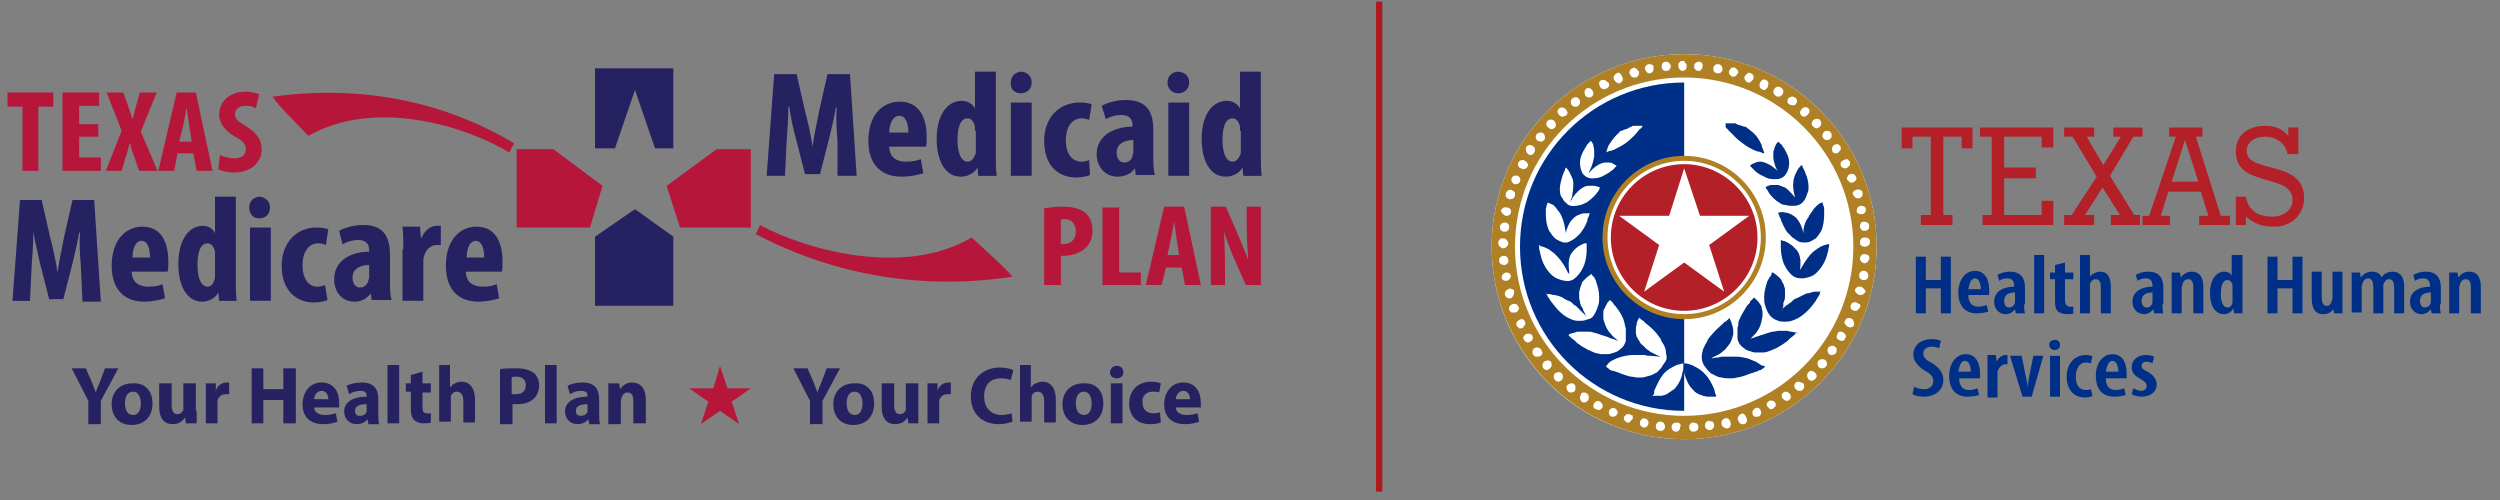 <?xml version="1.0" encoding="utf-8"?>
<!-- Generator: Adobe Illustrator 22.1.0, SVG Export Plug-In . SVG Version: 6.00 Build 0)  -->
<svg version="1.1" id="Layer_1" xmlns="http://www.w3.org/2000/svg" xmlns:xlink="http://www.w3.org/1999/xlink" x="0px" y="0px"
	 viewBox="0 0 300 60" style="enable-background:new 0 0 300 60;" xml:space="preserve">
<rect x="0" y="0" width="300" height="60" fill="#808080" stroke="none"/>
<style type="text/css">
	.st0{fill:#FFFFFF;}
	.st1{fill:#002F87;}
	.st2{fill:#AF8024;}
	.st3{fill:#B32028;}
	.st4{fill:#262261;}
	.st5{fill:#B61639;}
	.st6{fill:none;stroke:#B1181E;stroke-width:0.75;stroke-miterlimit:10;}
</style>
<g>
	<g>
		<circle class="st0" cx="202.1" cy="29.6" r="23.1"/>
		<path class="st1" d="M182.4,29.6c0,10.9,8.8,19.7,19.7,19.7V9.9C191.2,9.9,182.4,18.7,182.4,29.6z"/>
		<g>
			<path class="st2" d="M202.1,6.5c-12.8,0-23.1,10.4-23.1,23.1s10.4,23.1,23.1,23.1c12.8,0,23.1-10.4,23.1-23.1
				S214.9,6.5,202.1,6.5z M202.1,49.9c-11.2,0-20.3-9.1-20.3-20.3s9.1-20.3,20.3-20.3c11.2,0,20.3,9.1,20.3,20.3
				S213.3,49.9,202.1,49.9z"/>
		</g>
		<g>
			<path class="st1" d="M205.9,47.4c0-0.1,0-0.1-0.1-0.2c0,0,0-0.1,0-0.1c0-0.1-0.1-0.3-0.1-0.4c-0.3-0.7-0.6-1.3-1.1-1.8
				c-0.5-0.6-1.2-0.9-1.6-1.1c-0.5-0.2-0.8-0.2-0.9-0.2l-0.1,0l0,0.1c0,0,0,0.2,0,0.3c0,0.2,0.1,0.5,0.1,0.8c0.2,0.6,0.5,1.5,1.1,2
				c0.2,0.3,0.6,0.5,0.9,0.6c0.3,0.1,0.5,0.2,0.9,0.2c0.2,0,0.4,0,0.5,0c0.1,0,0.1,0,0.1,0c0.1,0,0.2,0,0.2,0l0.1,0l0-0.1
				C206,47.6,206,47.5,205.9,47.4z"/>
			<path class="st1" d="M207.2,15.4L207.2,15.4c0.1,0.1,0.1,0.1,0.2,0.2l0,0c0.1,0.1,0.1,0.2,0.2,0.2c0.4,0.4,0.8,0.9,1.4,1.3
				c0.6,0.5,1.2,0.8,1.7,1c0.1,0,0.2,0.1,0.3,0.1l0.1,0c0.1,0,0.2,0.1,0.3,0.1c0.1,0.1,0.2,0.1,0.2,0.1l0.1,0l0-0.1
				c0,0,0-0.1-0.1-0.2c0-0.1,0-0.2-0.1-0.3c0-0.1-0.1-0.2-0.1-0.4c-0.2-0.4-0.5-1.1-1.3-1.7c-0.1-0.1-0.2-0.1-0.2-0.2
				c-0.1,0-0.2-0.1-0.3-0.2c-0.1-0.1-0.2-0.1-0.3-0.1c-0.1,0-0.2-0.1-0.3-0.1c-0.1,0-0.2-0.1-0.3-0.1c-0.1,0-0.2,0-0.2-0.1
				c-0.1,0-0.2,0-0.2-0.1c0,0-0.1,0-0.1,0c0,0-0.1,0-0.1,0c-0.1,0-0.3,0-0.4,0c-0.1,0-0.1,0-0.2,0l-0.1,0c-0.2,0-0.2,0-0.3,0l-0.1,0
				l0.1,0.1C207,15.2,207.1,15.3,207.2,15.4z"/>
			<path class="st1" d="M211.3,19.4c-0.2,0-0.4,0-0.6,0.1c-0.3,0.1-0.5,0.2-0.6,0.3l-0.1,0.1l0.1,0.1c0,0,0.1,0.1,0.1,0.1
				c0,0,0.1,0.1,0.1,0.1l0.1,0.1c0.1,0.1,0.1,0.1,0.2,0.2c0.4,0.4,0.9,0.6,1.3,0.8c0.4,0.2,0.8,0.2,1.1,0.2c0.1,0,0.1,0,0.2,0
				c0,0,0.1,0,0.1,0c0.6-0.1,0.9-0.4,1-0.6c0.3-0.4,0.4-0.9,0.4-1.4c0-0.7-0.4-1.3-0.6-1.7l0,0c-0.1-0.1-0.2-0.2-0.2-0.3
				c-0.1-0.1-0.1-0.2-0.2-0.2c-0.1-0.1-0.2-0.2-0.2-0.2l-0.1-0.1l-0.1,0.1c0,0-0.2,0.2-0.3,0.5c-0.1,0.2-0.1,0.4-0.2,0.6
				c0,0.2,0,0.5,0,0.8c0.1,0.5,0.2,1,0.5,1.5c-0.3-0.3-0.8-0.7-1.3-0.9C211.8,19.5,211.5,19.4,211.3,19.4z"/>
			<path class="st1" d="M214.2,22.5c-0.3-0.1-0.5-0.2-0.8-0.3c-0.2,0-0.5,0-0.7,0c-0.2,0-0.3,0-0.5,0.1c-0.1,0-0.2,0.1-0.2,0.1
				l-0.1,0l0,0.1c0,0,0,0.1,0.1,0.2c0.1,0.1,0.2,0.3,0.3,0.5c0.4,0.5,0.8,0.9,1.2,1.1c0.2,0.2,0.5,0.3,0.8,0.3
				c0.3,0.1,0.5,0.1,0.7,0.1c0.1,0,0.1,0,0.2,0c0.6,0,0.9-0.2,1.1-0.4c0.2-0.2,0.3-0.4,0.4-0.6c0.1-0.3,0.2-0.5,0.3-0.8
				c0.1-0.8-0.1-1.6-0.3-2c-0.1-0.3-0.2-0.5-0.3-0.7c-0.1-0.1-0.1-0.2-0.1-0.3l-0.1-0.1l-0.1,0.1c0,0-0.1,0.1-0.1,0.1
				c-0.1,0.1-0.2,0.2-0.3,0.4c-0.1,0.2-0.2,0.4-0.3,0.6c-0.1,0.3-0.2,0.6-0.2,0.9c-0.1,0.7,0.1,1.3,0.2,1.8
				C215.2,23.5,214.8,22.9,214.2,22.5z"/>
			<path class="st1" d="M216.4,28L216.4,28L216.4,28L216.4,28L216.4,28L216.4,28L216.4,28C216.4,28,216.4,28.1,216.4,28
				C216.4,28.1,216.4,28,216.4,28c-0.1-0.7-0.4-1.3-0.8-1.8c-0.2-0.2-0.5-0.4-0.7-0.5c-0.2-0.1-0.5-0.2-0.7-0.2
				c-0.4-0.1-0.7,0-0.7,0l-0.1,0l0,0.1c0,0,0,0.1,0.1,0.2c0,0.1,0,0.2,0.1,0.3c0,0.1,0.1,0.1,0.1,0.2l0,0.1c0.2,0.4,0.4,1,0.8,1.5
				c0.2,0.2,0.4,0.4,0.6,0.6c0.2,0.1,0.4,0.3,0.6,0.4c0.1,0.1,0.4,0.2,0.8,0.2c0.2,0,0.4,0,0.7-0.1c0.2-0.1,0.4-0.2,0.7-0.4
				c0.2-0.2,0.4-0.5,0.6-0.8c0.4-0.8,0.4-1.8,0.4-2.2c0-0.1,0-0.3,0-0.5c0-0.1,0-0.3-0.1-0.4c0-0.2-0.1-0.3-0.1-0.3l0-0.1l-0.1,0
				c0,0-0.3,0.1-0.6,0.4c-0.2,0.2-0.4,0.4-0.5,0.6c-0.2,0.3-0.4,0.5-0.5,0.8C216.5,26.7,216.4,27.5,216.4,28z"/>
			<path class="st1" d="M219.5,29.3L219.5,29.3c0,0-0.1,0-0.2,0c-0.2,0.1-0.4,0.1-0.6,0.2c-0.3,0.1-0.5,0.3-0.7,0.4
				c-0.1,0.1-0.3,0.2-0.4,0.3c-0.1,0.1-0.3,0.3-0.4,0.4c-0.5,0.6-0.9,1.3-1.2,1.8l0,0c0,0,0,0,0,0.1c0,0,0,0,0-0.1l0,0
				c0.1-0.7,0.1-1.5-0.2-2.1c-0.1-0.2-0.2-0.3-0.3-0.4c-0.1-0.1-0.2-0.2-0.3-0.3c-0.2-0.2-0.4-0.3-0.7-0.5c-0.2-0.1-0.4-0.2-0.5-0.2
				c-0.1,0-0.2,0-0.2-0.1l-0.1,0l0,0.1c0,0,0,0.1,0,0.2l0,0.1c0,0.1,0,0.1,0,0.2c0,0.1,0,0.1,0,0.2l0,0c0,0,0,0.1,0,0.1
				c0,0.6,0.1,1.2,0.3,1.8c0.2,0.5,0.5,1,0.9,1.4c0.4,0.4,0.8,0.5,1.3,0.5c0.1,0,0.1,0,0.2,0c0.7-0.1,1.3-0.3,1.7-0.8
				c0.5-0.5,1-1.3,1.2-2.2c0-0.1,0.1-0.3,0.1-0.4c0,0,0-0.1,0-0.1l0,0c0-0.1,0.1-0.3,0.1-0.4C219.5,29.5,219.5,29.4,219.5,29.3
				L219.5,29.3L219.5,29.3z"/>
			<path class="st1" d="M218.4,35L218.4,35c-0.1,0-0.4,0-0.6,0c-0.1,0-0.3,0-0.4,0.1c-0.2,0-0.3,0.1-0.5,0.1c-0.2,0-0.3,0.1-0.5,0.2
				c-0.2,0.1-0.4,0.2-0.6,0.3c-0.1,0-0.1,0.1-0.2,0.1l-0.1,0c-0.1,0.1-0.2,0.1-0.3,0.2c-0.1,0.1-0.2,0.2-0.3,0.3
				c-0.1,0-0.1,0.1-0.2,0.1c-0.1,0.1-0.1,0.1-0.2,0.2l-0.1,0c0,0-0.1,0.1-0.1,0.1c0,0-0.1,0.1-0.1,0.1c-0.1,0.1-0.3,0.2-0.4,0.4
				c0,0-0.1,0.1-0.1,0.1c0,0,0-0.1,0.1-0.1c0.1-0.2,0.2-0.3,0.2-0.5l0,0c0,0,0-0.1,0-0.1l0-0.1c0,0,0,0,0-0.1c0-0.1,0.1-0.2,0.1-0.3
				c0.1-0.2,0.1-0.4,0.1-0.6c0-0.1,0-0.2,0-0.3c0-0.1,0-0.2,0-0.3c0-0.2,0-0.4-0.1-0.5c0-0.2-0.1-0.3-0.2-0.5
				c-0.1-0.1-0.1-0.3-0.2-0.4c-0.1-0.1-0.2-0.2-0.3-0.3c-0.2-0.2-0.4-0.3-0.5-0.4c-0.1-0.1-0.2-0.1-0.2-0.1l-0.1,0l0,0.1
				c0,0,0,0.1-0.1,0.3c0,0,0,0.1-0.1,0.1c0,0,0,0.1-0.1,0.1c0,0.1,0,0.1-0.1,0.2l0,0c0,0.1,0,0.1-0.1,0.2c-0.2,0.6-0.4,1.3-0.4,1.9
				c0,0.4,0,0.7,0.1,1c0.1,0.3,0.2,0.6,0.3,0.8c0.4,0.8,1,1,1.3,1.1c0.2,0.1,0.5,0.1,0.7,0.1c0,0,0.1,0,0.1,0c0,0,0.1,0,0.1,0
				c0.4,0,0.8-0.1,1.2-0.3c0.7-0.3,1.5-1,2.1-1.8c0.1-0.1,0.2-0.3,0.3-0.4l0.1-0.2c0.1-0.1,0.1-0.2,0.2-0.3c0.1-0.2,0.2-0.3,0.2-0.4
				l0-0.1l-0.1,0C218.6,35,218.6,35,218.4,35z"/>
			<path class="st1" d="M215.7,40c-0.1-0.1-0.4-0.1-0.7-0.2c-0.1,0-0.3,0-0.5-0.1c-0.2,0-0.4,0-0.5,0c-0.2,0-0.4,0-0.6,0
				c-0.2,0-0.4,0.1-0.7,0.1c-0.5,0.1-0.9,0.3-1.3,0.4c-0.1,0-0.2,0.1-0.3,0.1c-0.1,0-0.2,0.1-0.3,0.1c-0.1,0-0.1,0-0.2,0.1l0,0
				c0,0-0.1,0-0.1,0l-0.3,0.1c-0.1,0-0.1,0-0.2,0.1c0,0,0.1-0.1,0.1-0.1c0,0,0.1-0.1,0.1-0.1l0.1-0.1c0,0,0.1-0.1,0.1-0.1
				c0,0,0,0,0.1-0.1c0.1-0.1,0.3-0.3,0.4-0.5c0.3-0.4,0.4-0.8,0.5-1.2c0-0.2,0.1-0.4,0.1-0.6c0-0.2,0-0.3,0-0.5
				c0-0.2-0.1-0.3-0.1-0.5c0-0.1-0.1-0.3-0.2-0.4c-0.1-0.2-0.3-0.4-0.4-0.5c-0.1-0.1-0.2-0.2-0.2-0.2l-0.1-0.1l-0.1,0.1
				c0,0-0.1,0.1-0.2,0.2c0,0-0.1,0.1-0.1,0.1c0,0-0.1,0.1-0.1,0.1l0,0.1c0,0,0,0.1-0.1,0.1c0,0,0,0.1-0.1,0.1c0,0,0,0.1-0.1,0.1
				c-0.3,0.5-0.7,1.1-1,1.8c-0.1,0.2-0.1,0.3-0.1,0.5c0,0.2-0.1,0.3-0.1,0.5c0,0.3,0,0.6,0,0.9c0,0.3,0,0.3,0,0.4l0,0
				c0.1,0.3,0.2,0.7,0.8,1.1c0.2,0.2,0.5,0.3,0.9,0.4c0.2,0.1,0.4,0.1,0.6,0.1c0.1,0,0.2,0,0.3,0c0,0,0.1,0,0.2,0c0.1,0,0.2,0,0.3,0
				c0.3,0,0.5-0.1,0.8-0.2c0.2-0.1,0.5-0.2,0.7-0.3c0.2-0.1,0.4-0.2,0.7-0.4c0.2-0.1,0.4-0.3,0.6-0.4c0,0,0.1-0.1,0.1-0.1
				c0,0,0.1-0.1,0.1-0.1c0.1,0,0.1-0.1,0.1-0.1l0.1-0.1c0.1-0.1,0.3-0.2,0.4-0.3c0.2-0.2,0.3-0.3,0.3-0.3l0.1-0.1l-0.1-0.1
				C215.9,40.1,215.9,40.1,215.7,40z"/>
			<path class="st1" d="M211.3,43.8c-0.1-0.1-0.3-0.2-0.6-0.4c-0.3-0.1-0.7-0.3-1-0.4c-0.5-0.1-0.9-0.2-1.3-0.2c-0.2,0-0.5,0-0.8,0
				c-0.2,0-0.5,0-0.7,0c-0.2,0-0.5,0-0.7,0.1c-0.2,0-0.4,0-0.7,0.1c-0.1,0-0.2,0-0.2,0c0.1,0,0.1,0,0.2-0.1c0.2-0.1,0.4-0.2,0.6-0.3
				c0.2-0.1,0.4-0.2,0.6-0.4c0.2-0.2,0.4-0.3,0.5-0.5c0.2-0.2,0.3-0.4,0.4-0.5c0.2-0.4,0.3-0.7,0.4-1.1c0-0.3,0-0.6-0.1-1
				c-0.1-0.2-0.1-0.4-0.2-0.6c-0.1-0.1-0.1-0.2-0.1-0.2l0-0.1l-0.1,0c0,0-0.1,0.1-0.2,0.2c0,0-0.1,0-0.1,0.1c0,0-0.1,0.1-0.2,0.1
				c-0.1,0-0.1,0.1-0.1,0.1l-0.1,0.1c0,0-0.1,0-0.1,0.1c-0.5,0.4-1,0.9-1.5,1.5c-0.1,0.1-0.2,0.3-0.3,0.4l0,0.1
				c-0.1,0.2-0.2,0.3-0.3,0.5c0,0.1-0.1,0.2-0.1,0.2c0,0.1-0.1,0.2-0.1,0.2c0,0.1-0.1,0.3-0.1,0.4c-0.3,1,0.2,1.7,0.3,1.8
				c0.1,0.1,0.2,0.3,0.3,0.4c0.1,0.1,0.1,0.1,0.2,0.2c0.1,0.1,0.1,0.1,0.2,0.2c0.2,0.1,0.4,0.2,0.6,0.3c0.2,0.1,0.4,0.2,0.7,0.2
				c0.3,0.1,0.6,0.1,0.9,0.1c0,0,0,0,0,0c0.1,0,0.1,0,0.2,0c0.2,0,0.5,0,0.7-0.1c0.3,0,0.5-0.1,0.9-0.2c0.3-0.1,0.5-0.2,0.8-0.3
				c0.1,0,0.3-0.1,0.4-0.1c0.1-0.1,0.2-0.1,0.3-0.1l0,0c0.2-0.1,0.3-0.2,0.5-0.2c0.3-0.2,0.4-0.3,0.4-0.3l0.1-0.1l-0.1-0.1
				C211.5,43.9,211.5,43.9,211.3,43.8z"/>
		</g>
		<g>
			<g>
				<g>
					<path class="st0" d="M198.3,47.5c0.1,0,0.1,0,0.2,0c0.1,0,0.4,0,0.7,0c0.3,0,0.6-0.1,0.8-0.2c0.3-0.2,0.6-0.4,0.9-0.6
						c0.6-0.6,0.9-1.4,1-2c0.1-0.3,0.1-0.6,0.1-0.8c0-0.2,0-0.3,0-0.3c-0.1,0-0.4,0.1-0.8,0.2c-0.4,0.2-1.1,0.5-1.6,1.1
						c-0.4,0.5-0.7,1.1-1,1.8c-0.1,0.1-0.1,0.2-0.1,0.4c0,0,0,0.1,0,0.1l0,0c0,0,0,0.1,0,0.1l0,0C198.3,47.4,198.3,47.5,198.3,47.5z
						"/>
				</g>
			</g>
			<g>
				<path class="st0" d="M196.6,15.1C196.6,15.1,196.6,15.1,196.6,15.1c-0.1,0-0.3,0-0.4,0c0,0-0.1,0-0.1,0c-0.1,0-0.1,0-0.1,0
					c-0.1,0-0.1,0-0.2,0.1c-0.1,0-0.1,0-0.2,0.1c-0.1,0-0.2,0-0.2,0.1c-0.1,0-0.2,0.1-0.3,0.1c-0.1,0-0.2,0.1-0.3,0.1
					c-0.1,0.1-0.2,0.1-0.3,0.1c-0.1,0.1-0.2,0.1-0.2,0.2c-0.7,0.6-1.1,1.3-1.3,1.6c0,0.1-0.1,0.2-0.1,0.3c0,0.1-0.1,0.2-0.1,0.3
					c0,0.1,0,0.2-0.1,0.2l0,0l0,0c0,0,0.1,0,0.2-0.1c0.1,0,0.2-0.1,0.3-0.1l0.1,0c0.1,0,0.2-0.1,0.3-0.1c0.4-0.2,1.1-0.5,1.7-1
					c0.5-0.4,1-0.9,1.3-1.3c0.1-0.1,0.1-0.2,0.2-0.2l0,0c0.1-0.1,0.1-0.1,0.2-0.2c0.1-0.1,0.1-0.2,0.1-0.2l0,0l0,0c0,0-0.1,0-0.2,0
					l-0.1,0C196.7,15.1,196.7,15.1,196.6,15.1z"/>
			</g>
			<g>
				<path class="st0" d="M190.2,17.8L190.2,17.8c-0.2,0.3-0.6,1-0.6,1.7c0,0.5,0.1,0.9,0.3,1.3c0.1,0.1,0.3,0.5,1,0.6
					c0,0,0.1,0,0.1,0c0.3,0,0.7,0,1.2-0.2c0.4-0.2,0.8-0.4,1.3-0.8c0.1-0.1,0.2-0.1,0.2-0.2l0.1-0.1c0,0,0.1-0.1,0.1-0.1
					c0.1-0.1,0.1-0.1,0.1-0.1l0,0l0,0c0,0-0.2-0.1-0.5-0.3c-0.2-0.1-0.4-0.1-0.6-0.1c-0.3,0-0.5,0-0.7,0.1c-0.6,0.2-1,0.6-1.3,0.9
					c0,0-0.1,0.1-0.1,0.1l-0.2,0.2l0.1-0.2c0-0.1,0.1-0.1,0.1-0.2l0,0c0.3-0.6,0.4-1.1,0.5-1.6c0-0.3,0-0.5,0-0.8
					c0-0.2-0.1-0.4-0.1-0.6c-0.1-0.3-0.3-0.5-0.3-0.5l0,0l0,0c0,0-0.1,0.1-0.2,0.2c-0.1,0.1-0.1,0.1-0.2,0.2
					C190.4,17.5,190.3,17.6,190.2,17.8z"/>
			</g>
			<g>
				<path class="st0" d="M189.1,24.7c0.2,0,0.4-0.1,0.6-0.1c0.2-0.1,0.5-0.2,0.7-0.3c0.4-0.3,0.8-0.6,1.2-1.1
					c0.1-0.2,0.3-0.3,0.3-0.5c0.1-0.1,0.1-0.2,0.1-0.2l0,0l0,0c0,0-0.1,0-0.2-0.1c-0.2,0-0.3-0.1-0.5-0.1c-0.2,0-0.5,0-0.7,0
					c-0.3,0-0.5,0.1-0.8,0.3c-0.6,0.4-1,1-1.2,1.3c0,0.1-0.1,0.2-0.1,0.2l-0.1,0.2l0.1-0.3c0-0.1,0-0.2,0.1-0.2
					c0.1-0.5,0.2-1.1,0.2-1.8c0-0.3-0.1-0.6-0.2-0.8c-0.1-0.2-0.2-0.4-0.3-0.6c-0.1-0.2-0.2-0.3-0.3-0.4c-0.1-0.1-0.1-0.1-0.1-0.1
					l0,0l0,0c0,0-0.1,0.1-0.1,0.3c-0.1,0.2-0.2,0.4-0.3,0.7c-0.1,0.4-0.4,1.2-0.3,1.9c0,0.3,0.1,0.6,0.3,0.8
					c0.1,0.2,0.2,0.4,0.4,0.5C188.1,24.6,188.5,24.8,189.1,24.7z"/>
			</g>
			<g>
				<path class="st0" d="M185.7,24.3L185.7,24.3c0,0.1,0,0.2-0.1,0.3c0,0.1,0,0.2-0.1,0.4c0,0.2,0,0.3,0,0.5c0,0.4,0,1.4,0.4,2.2
					c0.2,0.3,0.4,0.6,0.6,0.8c0.2,0.2,0.4,0.3,0.6,0.4c0.2,0.1,0.3,0.1,0.5,0.2c0.1,0,0.3,0,0.4,0c0.1,0,0.3-0.1,0.5-0.2
					c0.2-0.1,0.4-0.2,0.6-0.4c0.2-0.2,0.5-0.4,0.6-0.6c0.4-0.5,0.7-1.1,0.8-1.5l0-0.1c0-0.1,0.1-0.2,0.1-0.2c0-0.1,0.1-0.2,0.1-0.3
					c0-0.1,0.1-0.2,0.1-0.2l0,0l0,0c0,0-0.3,0-0.7,0c-0.2,0-0.5,0.1-0.7,0.2c-0.3,0.1-0.5,0.3-0.7,0.5c-0.4,0.4-0.7,1.1-0.8,1.7l0,0
					c0,0.1,0,0.2,0,0.3l0,0.3l0-0.3c0,0,0,0,0-0.1c0-0.1,0-0.2,0-0.3l0,0c-0.1-0.5-0.2-1.3-0.5-1.9c-0.1-0.3-0.3-0.6-0.5-0.8
					c-0.1-0.2-0.3-0.4-0.5-0.6C186,24.4,185.7,24.3,185.7,24.3L185.7,24.3z"/>
			</g>
			<g>
				<path class="st0" d="M184.7,29.4L184.7,29.4c0,0.1,0,0.2,0,0.4c0,0.1,0,0.2,0.1,0.4l0,0c0,0,0,0.1,0,0.1c0,0.1,0.1,0.3,0.1,0.4
					c0.2,0.9,0.7,1.7,1.2,2.2c0.5,0.5,1.1,0.7,1.7,0.8c0.6,0.1,1-0.1,1.4-0.5c0.4-0.4,0.7-0.9,0.9-1.4c0.2-0.6,0.3-1.2,0.3-1.8
					c0,0,0-0.1,0-0.1c0-0.1,0-0.1,0-0.2c0-0.1,0-0.1,0-0.2l0-0.1c0-0.1,0-0.2,0-0.2l0,0l0,0c0,0-0.1,0-0.2,0c-0.1,0-0.3,0.1-0.5,0.2
					c-0.2,0.1-0.5,0.3-0.6,0.4c-0.1,0.1-0.2,0.2-0.3,0.3c-0.1,0.1-0.2,0.3-0.3,0.4c-0.3,0.6-0.3,1.3-0.2,2.1l0,0c0,0.1,0,0.1,0,0.2
					c0,0,0,0.1,0,0.1l0.1,0.3l-0.1-0.3c0,0,0-0.1-0.1-0.1c0-0.1-0.1-0.1-0.1-0.2l0,0c-0.3-0.6-0.7-1.3-1.2-1.8
					c-0.1-0.1-0.3-0.3-0.4-0.4c-0.1-0.1-0.3-0.2-0.4-0.3c-0.2-0.2-0.5-0.3-0.7-0.4c-0.2-0.1-0.4-0.1-0.6-0.2
					C184.8,29.4,184.8,29.4,184.7,29.4L184.7,29.4L184.7,29.4L184.7,29.4z"/>
			</g>
			<g>
				<path class="st0" d="M185.5,35.1L185.5,35.1c0,0,0.1,0.2,0.2,0.4c0,0.1,0.1,0.2,0.2,0.3L186,36c0.1,0.1,0.2,0.3,0.3,0.4
					c0.6,0.8,1.3,1.5,2,1.8c0.4,0.2,0.7,0.3,1.1,0.3c0,0,0.1,0,0.1,0c0.3,0,0.5,0,0.8-0.1c0.2-0.1,0.4-0.1,0.6-0.2
					c0.1-0.1,0.3-0.2,0.3-0.3c0.1-0.1,0.2-0.3,0.3-0.5c0.1-0.2,0.2-0.5,0.3-0.8c0.1-0.3,0.1-0.6,0.1-1c0-0.7-0.2-1.3-0.4-1.9
					c0-0.1,0-0.1-0.1-0.2l0,0c0-0.1,0-0.1-0.1-0.2c0,0,0-0.1-0.1-0.1c0-0.1,0-0.1-0.1-0.1c-0.1-0.2-0.1-0.2-0.1-0.2l0,0l0,0
					c0,0-0.1,0-0.2,0.1c-0.1,0.1-0.3,0.2-0.5,0.4c-0.1,0.1-0.2,0.2-0.3,0.3c-0.1,0.1-0.2,0.2-0.2,0.4c-0.1,0.1-0.1,0.3-0.2,0.5
					c0,0.2-0.1,0.3-0.1,0.5c0,0.1,0,0.2,0,0.3c0,0.1,0,0.2,0,0.3c0,0.2,0.1,0.4,0.1,0.6c0,0.1,0.1,0.2,0.1,0.3c0,0,0,0,0,0.1l0,0
					l0,0c0,0,0,0,0,0l0.1,0.1c0.1,0.2,0.2,0.3,0.2,0.5c0.1,0.1,0.2,0.3,0.2,0.4l0.2,0.3l-0.2-0.2c-0.1-0.1-0.2-0.2-0.3-0.3
					c-0.1-0.1-0.3-0.3-0.4-0.4c0,0-0.1-0.1-0.1-0.1c0,0-0.1-0.1-0.1-0.1l0,0c-0.1-0.1-0.1-0.1-0.2-0.2c-0.1,0-0.1-0.1-0.2-0.1
					c-0.1-0.1-0.2-0.2-0.3-0.3c-0.1-0.1-0.2-0.1-0.3-0.2l-0.1,0c-0.1,0-0.1-0.1-0.2-0.1c-0.2-0.1-0.4-0.2-0.5-0.3
					c-0.2-0.1-0.3-0.1-0.5-0.2c-0.2,0-0.3-0.1-0.5-0.1c-0.1,0-0.3,0-0.4-0.1c-0.3,0-0.5,0-0.6,0l0,0l0,0
					C185.6,35.1,185.5,35.1,185.5,35.1L185.5,35.1z"/>
			</g>
			<g>
				<path class="st0" d="M188.2,40.2C188.2,40.2,188.2,40.2,188.2,40.2c0.1,0.1,0.2,0.2,0.3,0.3c0.1,0.1,0.2,0.2,0.4,0.3l0.1,0.1
					c0,0,0.1,0.1,0.1,0.1c0,0,0.1,0.1,0.1,0.1c0,0,0.1,0.1,0.1,0.1c0.2,0.1,0.4,0.3,0.6,0.4c0.2,0.1,0.5,0.3,0.7,0.4
					c0.2,0.1,0.5,0.2,0.7,0.3c0.2,0.1,0.5,0.1,0.8,0.2c0.1,0,0.2,0,0.3,0c0.2,0,0.3,0,0.4,0c0.2,0,0.4,0,0.6-0.1
					c0.4-0.1,0.7-0.2,0.9-0.4c0.6-0.4,0.7-0.8,0.8-1.1l0,0c0-0.1,0-0.1,0-0.4c0-0.3,0-0.6,0-0.9c0-0.1,0-0.3-0.1-0.5
					c0-0.2-0.1-0.4-0.1-0.5c-0.2-0.7-0.6-1.3-1-1.8c0,0,0-0.1-0.1-0.1c0,0,0-0.1-0.1-0.1c0,0,0-0.1-0.1-0.1l0-0.1
					c0,0-0.1-0.1-0.1-0.1c0-0.1-0.1-0.1-0.1-0.1c-0.1-0.1-0.2-0.2-0.2-0.2l0,0l0,0c0,0-0.1,0.1-0.2,0.2c-0.1,0.1-0.2,0.3-0.3,0.5
					c-0.1,0.1-0.1,0.3-0.2,0.4c-0.1,0.1-0.1,0.3-0.1,0.4c0,0.2,0,0.4,0,0.5c0,0.2,0,0.4,0.1,0.6c0.1,0.4,0.3,0.8,0.5,1.1
					c0.1,0.2,0.3,0.3,0.4,0.5l0.1,0.1c0.1,0.1,0.2,0.2,0.2,0.2c0,0,0.4,0.3,0.5,0.4l0,0l-0.9-0.3c-0.1,0-0.1,0-0.2-0.1
					c-0.1,0-0.2-0.1-0.3-0.1l0,0c-0.1,0-0.2-0.1-0.3-0.1c-0.4-0.1-0.8-0.3-1.3-0.4c-0.2-0.1-0.4-0.1-0.6-0.1c-0.2,0-0.4,0-0.6,0
					c0,0,0,0,0,0c-0.2,0-0.3,0-0.5,0c-0.2,0-0.3,0-0.5,0.1c-0.3,0.1-0.5,0.1-0.7,0.2l0,0C188.3,40.1,188.3,40.2,188.2,40.2
					L188.2,40.2L188.2,40.2C188.2,40.2,188.2,40.2,188.2,40.2z"/>
			</g>
			<g>
				<path class="st0" d="M192.7,44L192.7,44c0,0,0.2,0.1,0.4,0.3c0.1,0.1,0.3,0.2,0.5,0.2l0,0c0.1,0,0.2,0.1,0.3,0.1
					c0.1,0,0.2,0.1,0.3,0.1c0.2,0.1,0.5,0.2,0.8,0.3c0.3,0.1,0.6,0.2,0.8,0.2c0.2,0,0.4,0.1,0.7,0.1c0.1,0,0.1,0,0.2,0
					c0.3,0,0.6,0,0.8-0.1c0.3-0.1,0.5-0.1,0.7-0.2c0.2-0.1,0.4-0.2,0.6-0.3c0.1-0.1,0.2-0.1,0.2-0.2c0.1-0.1,0.1-0.1,0.2-0.2
					c0.1-0.1,0.2-0.2,0.3-0.4c0.1-0.2,0.3-0.4,0.4-0.6c0.1-0.2,0.1-0.3,0.1-0.5c0-0.1-0.1-0.4-0.1-0.7c0-0.2-0.1-0.3-0.1-0.4
					c0-0.1-0.1-0.1-0.1-0.2l0,0c0-0.1-0.1-0.2-0.1-0.2c-0.1-0.2-0.2-0.3-0.3-0.5l0-0.1c-0.1-0.1-0.2-0.3-0.3-0.4
					c-0.4-0.6-1-1.1-1.5-1.5c0,0-0.1,0-0.1-0.1l-0.1-0.1c0,0-0.1-0.1-0.1-0.1c-0.1,0-0.1-0.1-0.2-0.1c0,0-0.1-0.1-0.1-0.1
					c-0.1-0.1-0.2-0.2-0.2-0.2l0,0l0,0c0,0,0,0.1-0.1,0.2c-0.1,0.2-0.2,0.4-0.2,0.6c-0.1,0.3-0.1,0.6-0.1,0.9c0,0.4,0.1,0.7,0.4,1.1
					c0.1,0.2,0.2,0.4,0.4,0.5c0.1,0.1,0.3,0.3,0.5,0.5c0.2,0.1,0.4,0.3,0.6,0.4c0.2,0.1,0.4,0.2,0.6,0.3c0.2,0.1,0.5,0.2,0.5,0.2
					c-0.2,0-1-0.1-1.2-0.1c-0.3,0-0.5,0-0.7-0.1c-0.2,0-0.5,0-0.7,0c-0.3,0-0.5,0-0.8,0c-0.4,0-0.9,0.1-1.3,0.2
					c-0.3,0.1-0.7,0.2-1,0.4c-0.3,0.1-0.5,0.3-0.6,0.4l0,0C192.8,43.9,192.7,44,192.7,44L192.7,44z"/>
			</g>
		</g>
		<g>
			<path class="st0" d="M203.9,7.4c-0.3,0-0.6,0.2-0.6,0.5c0,0.2,0,0.3,0.1,0.4c0.1,0.1,0.2,0.2,0.4,0.2l0,0c0,0,0,0,0,0
				c0.1,0,0.3,0,0.3-0.1c0.1-0.1,0.2-0.2,0.2-0.4C204.4,7.7,204.2,7.4,203.9,7.4z"/>
			<path class="st0" d="M201.9,7.3C201.9,7.3,201.9,7.3,201.9,7.3c-0.2,0-0.3,0.1-0.4,0.2c-0.1,0.1-0.1,0.3-0.1,0.4
				c0,0.3,0.2,0.6,0.5,0.6c0,0,0,0,0,0l0,0c0.3,0,0.5-0.2,0.5-0.6c0-0.2-0.1-0.3-0.2-0.4C202.2,7.4,202.1,7.3,201.9,7.3z"/>
			<path class="st0" d="M199.9,7.4c-0.2,0-0.3,0.1-0.4,0.2c-0.1,0.1-0.1,0.3-0.1,0.4c0,0.3,0.2,0.5,0.5,0.5c0,0,0,0,0.1,0l0,0
				c0.3,0,0.5-0.3,0.5-0.6C200.4,7.6,200.2,7.4,199.9,7.4z"/>
			<path class="st0" d="M198.3,7.8c-0.1-0.1-0.3-0.1-0.4-0.1c-0.2,0-0.3,0.1-0.4,0.2c-0.1,0.1-0.1,0.3-0.1,0.4
				c0.1,0.3,0.3,0.5,0.5,0.5c0,0,0.1,0,0.1,0l0,0c0.3-0.1,0.5-0.3,0.4-0.7C198.5,8,198.4,7.9,198.3,7.8z"/>
			<path class="st0" d="M196.3,8.2c-0.1-0.1-0.3-0.1-0.4,0c-0.1,0-0.3,0.1-0.3,0.3c-0.1,0.1-0.1,0.3,0,0.4c0.1,0.3,0.3,0.4,0.5,0.4
				c0.1,0,0.1,0,0.2,0l0,0c0.3-0.1,0.4-0.4,0.4-0.7C196.5,8.4,196.4,8.3,196.3,8.2z"/>
			<path class="st0" d="M194.4,8.8c-0.1-0.1-0.3-0.1-0.4,0c-0.1,0.1-0.2,0.1-0.3,0.3c-0.1,0.1-0.1,0.3,0,0.5
				c0.1,0.1,0.2,0.3,0.3,0.3c0.1,0,0.1,0.1,0.2,0.1c0.1,0,0.1,0,0.2,0l0,0c0.1-0.1,0.2-0.2,0.3-0.3c0.1-0.1,0-0.3,0-0.4
				C194.6,9,194.5,8.9,194.4,8.8z"/>
			<path class="st0" d="M192.6,9.6c-0.1,0-0.3,0-0.4,0c-0.3,0.1-0.4,0.4-0.2,0.8c0.1,0.2,0.3,0.3,0.5,0.3c0.1,0,0.2,0,0.3-0.1l0,0
				c0.3-0.1,0.4-0.5,0.2-0.7C192.8,9.8,192.7,9.7,192.6,9.6z"/>
			<path class="st0" d="M190.4,10.6c-0.3,0.2-0.3,0.5-0.2,0.8c0.1,0.2,0.3,0.3,0.5,0.3c0.1,0,0.2,0,0.3-0.1l0,0
				c0.1-0.1,0.2-0.2,0.2-0.3c0-0.1,0-0.3-0.1-0.4C191,10.6,190.6,10.5,190.4,10.6z"/>
			<path class="st0" d="M189.5,11.9c-0.2-0.3-0.5-0.3-0.8-0.1c-0.1,0.1-0.2,0.2-0.2,0.4c0,0.1,0,0.3,0.1,0.4
				c0.1,0.1,0.2,0.2,0.4,0.2c0,0,0,0,0.1,0c0.1,0,0.2,0,0.3-0.1l0,0C189.6,12.5,189.7,12.2,189.5,11.9z"/>
			<path class="st0" d="M187.9,13.1c-0.2-0.2-0.6-0.3-0.8-0.1c-0.1,0.1-0.2,0.2-0.2,0.4c0,0.1,0.1,0.3,0.2,0.4
				c0.1,0.1,0.2,0.2,0.4,0.2c0,0,0,0,0,0c0.1,0,0.3-0.1,0.4-0.1l0,0c0.1-0.1,0.2-0.2,0.2-0.4C188.1,13.4,188,13.3,187.9,13.1z"/>
			<path class="st0" d="M186.2,15.5L186.2,15.5c0.1,0,0.3-0.1,0.4-0.2l0,0c0.1-0.1,0.1-0.2,0.1-0.4c0-0.1-0.1-0.3-0.2-0.4
				c-0.2-0.2-0.6-0.2-0.8,0c-0.2,0.2-0.2,0.6,0.1,0.8C185.9,15.4,186,15.5,186.2,15.5z"/>
			<path class="st0" d="M184.9,17c0.2,0,0.3-0.1,0.4-0.2l0,0c0.1-0.1,0.1-0.3,0.1-0.4c0-0.1-0.1-0.3-0.2-0.4
				c-0.1-0.1-0.3-0.1-0.4-0.1c-0.1,0-0.3,0.1-0.4,0.2c-0.2,0.3-0.1,0.6,0.1,0.8C184.6,16.9,184.8,17,184.9,17z"/>
			<path class="st0" d="M183.4,18.5c0.1,0.1,0.2,0.1,0.3,0.1c0.2,0,0.3-0.1,0.4-0.3l0,0c0.1-0.1,0.1-0.3,0.1-0.4
				c0-0.1-0.1-0.3-0.3-0.4c-0.3-0.2-0.6-0.1-0.8,0.2C183.1,18,183.1,18.3,183.4,18.5z"/>
			<path class="st0" d="M182.5,20.2c0.1,0,0.2,0.1,0.3,0.1c0.2,0,0.4-0.1,0.5-0.3l0,0c0.1-0.1,0.1-0.3,0-0.4c0-0.1-0.2-0.2-0.3-0.3
				c-0.3-0.2-0.6-0.1-0.8,0.2C182.1,19.8,182.2,20.1,182.5,20.2z"/>
			<path class="st0" d="M181.7,22.1c0.1,0,0.2,0,0.2,0c0.2,0,0.4-0.1,0.5-0.3l0,0c0.1-0.3,0-0.6-0.3-0.7c-0.3-0.1-0.6,0-0.7,0.3
				C181.3,21.6,181.4,21.9,181.7,22.1z"/>
			<path class="st0" d="M181.1,23.9c0.1,0,0.1,0,0.2,0c0.2,0,0.4-0.1,0.5-0.4l0,0c0-0.1,0-0.3,0-0.4c-0.1-0.1-0.2-0.2-0.4-0.3
				c-0.3-0.1-0.6,0.1-0.7,0.4C180.6,23.6,180.8,23.8,181.1,23.9z"/>
			<path class="st0" d="M180.7,25.9c0,0,0.1,0,0.1,0c0.3,0,0.5-0.2,0.5-0.4l0,0c0.1-0.3-0.1-0.6-0.5-0.6c-0.3-0.1-0.6,0.1-0.7,0.4
				C180.2,25.5,180.4,25.8,180.7,25.9z"/>
			<path class="st0" d="M180.5,27.8C180.5,27.8,180.5,27.8,180.5,27.8c0.2,0,0.3,0,0.4-0.1c0.1-0.1,0.2-0.2,0.2-0.4l0,0l0,0l0,0
				c0-0.1,0-0.3-0.1-0.4c-0.1-0.1-0.2-0.2-0.4-0.2c-0.3,0-0.6,0.2-0.6,0.5c0,0.2,0,0.3,0.1,0.4C180.2,27.7,180.3,27.8,180.5,27.8z"
				/>
			<path class="st0" d="M180.4,29.8C180.4,29.8,180.4,29.8,180.4,29.8c0.2,0,0.3-0.1,0.4-0.2c0.1-0.1,0.2-0.2,0.2-0.4l0,0
				c0-0.1-0.1-0.3-0.2-0.4c-0.1-0.1-0.2-0.2-0.4-0.2c-0.2,0-0.3,0-0.4,0.1c-0.1,0.1-0.2,0.2-0.2,0.4c0,0.1,0,0.3,0.1,0.4
				C180.1,29.7,180.2,29.8,180.4,29.8z"/>
			<path class="st0" d="M180.5,31.8c0.2,0,0.3-0.1,0.4-0.2c0.1-0.1,0.1-0.2,0.1-0.4l0,0c0-0.1-0.1-0.3-0.2-0.4
				c-0.1-0.1-0.3-0.1-0.4-0.1c-0.2,0-0.3,0.1-0.4,0.2c-0.1,0.1-0.1,0.2-0.1,0.4c0,0.2,0.1,0.3,0.2,0.4
				C180.2,31.7,180.3,31.8,180.5,31.8C180.5,31.8,180.5,31.8,180.5,31.8z"/>
			<path class="st0" d="M180.8,33.7c0.3-0.1,0.5-0.3,0.5-0.6l0,0c0-0.1-0.1-0.3-0.2-0.3c-0.1-0.1-0.3-0.1-0.4-0.1
				c-0.3,0.1-0.5,0.3-0.5,0.6c0,0.3,0.3,0.4,0.5,0.4C180.7,33.7,180.7,33.7,180.8,33.7z"/>
			<path class="st0" d="M181.7,35L181.7,35c0-0.2-0.1-0.3-0.3-0.3c-0.1-0.1-0.3-0.1-0.4,0c-0.3,0.1-0.5,0.4-0.4,0.7
				c0.1,0.3,0.3,0.4,0.5,0.4c0.1,0,0.1,0,0.2,0C181.6,35.6,181.7,35.3,181.7,35z"/>
			<path class="st0" d="M182.2,37.2c0.1-0.1,0.1-0.3,0-0.4l0,0c-0.1-0.3-0.4-0.4-0.7-0.3c-0.3,0.1-0.5,0.4-0.4,0.7
				c0.1,0.1,0.2,0.3,0.3,0.3c0.1,0,0.1,0,0.2,0c0.1,0,0.1,0,0.2,0C182,37.5,182.1,37.4,182.2,37.2z"/>
			<path class="st0" d="M183,39c0.1-0.1,0-0.3,0-0.4l0,0c-0.1-0.3-0.4-0.4-0.7-0.2c-0.1,0.1-0.3,0.2-0.3,0.3c-0.1,0.1,0,0.3,0,0.4
				c0.1,0.1,0.2,0.2,0.3,0.3c0.1,0,0.1,0,0.2,0c0.1,0,0.2,0,0.3-0.1C182.8,39.2,182.9,39.1,183,39z"/>
			<path class="st0" d="M183.9,40.3L183.9,40.3c-0.2-0.3-0.5-0.3-0.8-0.2c-0.1,0.1-0.2,0.2-0.3,0.3c0,0.1,0,0.3,0.1,0.4
				c0.1,0.2,0.3,0.3,0.4,0.3c0.1,0,0.2,0,0.3-0.1C183.9,40.9,184,40.6,183.9,40.3z"/>
			<path class="st0" d="M184.9,41.9c-0.2-0.2-0.5-0.3-0.8-0.1c-0.1,0.1-0.2,0.2-0.2,0.4c0,0.1,0,0.3,0.1,0.4
				c0.1,0.1,0.2,0.2,0.4,0.2c0,0,0,0,0.1,0c0.1,0,0.2,0,0.4-0.1c0.1-0.1,0.2-0.2,0.2-0.4C185,42.2,185,42,184.9,41.9L184.9,41.9z"/>
			<path class="st0" d="M186.1,43.4c-0.2-0.2-0.5-0.2-0.8,0c-0.1,0.1-0.2,0.2-0.2,0.4c0,0.1,0,0.3,0.1,0.4c0.1,0.1,0.2,0.2,0.4,0.2
				c0,0,0,0,0,0c0.1,0,0.3-0.1,0.4-0.2c0.1-0.1,0.2-0.2,0.2-0.4C186.2,43.7,186.2,43.5,186.1,43.4L186.1,43.4z"/>
			<path class="st0" d="M187.4,44.8c-0.2-0.2-0.5-0.2-0.8,0c-0.2,0.2-0.2,0.6,0,0.8c0.1,0.1,0.2,0.2,0.4,0.2c0.1,0,0.3-0.1,0.4-0.2
				C187.6,45.4,187.6,45,187.4,44.8L187.4,44.8z"/>
			<path class="st0" d="M188.9,46.1c-0.2-0.2-0.6-0.1-0.8,0.1c-0.1,0.1-0.2,0.3-0.1,0.4c0,0.1,0.1,0.3,0.2,0.4
				c0.1,0.1,0.2,0.1,0.3,0.1c0,0,0,0,0.1,0c0.1,0,0.3-0.1,0.4-0.2C189.1,46.6,189.1,46.3,188.9,46.1L188.9,46.1z"/>
			<path class="st0" d="M190.4,47.2L190.4,47.2c-0.1-0.1-0.3-0.1-0.4-0.1c-0.1,0-0.3,0.1-0.3,0.3c-0.2,0.3-0.1,0.6,0.1,0.8
				c0.1,0.1,0.2,0.1,0.3,0.1c0.2,0,0.3-0.1,0.5-0.3C190.7,47.7,190.7,47.4,190.4,47.2z"/>
			<path class="st0" d="M192,48.2L192,48.2c-0.3-0.2-0.6,0-0.7,0.2c-0.1,0.1-0.1,0.3-0.1,0.4c0,0.1,0.1,0.2,0.3,0.3
				c0.1,0,0.2,0.1,0.3,0.1c0.2,0,0.4-0.1,0.5-0.3C192.4,48.7,192.3,48.4,192,48.2z"/>
			<path class="st0" d="M193.8,49L193.8,49c-0.3-0.1-0.6,0-0.7,0.3c-0.1,0.3,0,0.6,0.3,0.7c0.1,0,0.1,0,0.2,0c0.2,0,0.4-0.1,0.5-0.4
				C194.2,49.5,194.1,49.2,193.8,49z"/>
			<path class="st0" d="M195.6,49.7L195.6,49.7c-0.1,0-0.3,0-0.4,0c-0.1,0.1-0.2,0.2-0.3,0.3c-0.1,0.2,0,0.3,0,0.4
				c0.1,0.1,0.2,0.2,0.3,0.3c0.1,0,0.1,0,0.2,0c0.1,0,0.2,0,0.2-0.1c0.1-0.1,0.2-0.2,0.3-0.3c0.1-0.2,0-0.3,0-0.5
				C195.8,49.9,195.7,49.8,195.6,49.7z"/>
			<path class="st0" d="M197.4,50.2L197.4,50.2c-0.2,0-0.3,0-0.4,0.1c-0.1,0.1-0.2,0.2-0.2,0.4c0,0.2,0,0.3,0.1,0.4
				c0.1,0.1,0.2,0.2,0.3,0.2c0,0,0.1,0,0.1,0c0.1,0,0.2,0,0.3-0.1c0.1-0.1,0.2-0.2,0.2-0.4C197.9,50.6,197.7,50.3,197.4,50.2z"/>
			<path class="st0" d="M199.3,50.6L199.3,50.6c-0.2,0-0.3,0-0.4,0.1c-0.1,0.1-0.2,0.2-0.2,0.4c0,0.2,0,0.3,0.1,0.4
				c0.1,0.1,0.2,0.2,0.4,0.2c0,0,0.1,0,0.1,0c0.3,0,0.5-0.2,0.5-0.5C199.8,50.9,199.6,50.6,199.3,50.6z"/>
			<path class="st0" d="M201.2,50.7L201.2,50.7C201.2,50.7,201.2,50.7,201.2,50.7c-0.2,0-0.3,0.1-0.4,0.1c-0.1,0.1-0.2,0.2-0.2,0.4
				c0,0.2,0,0.3,0.1,0.4c0.1,0.1,0.2,0.2,0.4,0.2c0,0,0,0,0,0c0.3,0,0.5-0.2,0.5-0.5C201.8,51,201.6,50.7,201.2,50.7z"/>
			<path class="st0" d="M203.2,50.7L203.2,50.7c-0.2,0-0.3,0.1-0.4,0.2c-0.1,0.1-0.1,0.3-0.1,0.4c0,0.2,0.1,0.3,0.2,0.4
				c0.1,0.1,0.2,0.1,0.4,0.1c0,0,0,0,0,0c0.1,0,0.3-0.1,0.4-0.2c0.1-0.1,0.1-0.3,0.1-0.4c0-0.2-0.1-0.3-0.2-0.4
				C203.5,50.8,203.3,50.7,203.2,50.7z"/>
			<path class="st0" d="M205.1,50.5L205.1,50.5c-0.2,0-0.3,0.1-0.4,0.2c-0.1,0.1-0.1,0.3-0.1,0.4c0,0.3,0.3,0.5,0.5,0.5
				c0,0,0.1,0,0.1,0c0.3,0,0.5-0.3,0.5-0.6c0-0.2-0.1-0.3-0.2-0.4C205.4,50.6,205.2,50.5,205.1,50.5z"/>
			<path class="st0" d="M207,50.2L207,50.2c-0.3,0.1-0.5,0.4-0.4,0.7c0,0.2,0.1,0.3,0.3,0.4c0.1,0.1,0.2,0.1,0.3,0.1
				c0,0,0.1,0,0.1,0c0.1,0,0.3-0.1,0.3-0.2c0.1-0.1,0.1-0.3,0.1-0.4C207.6,50.3,207.3,50.1,207,50.2z"/>
			<path class="st0" d="M209.3,49.7c-0.1-0.1-0.3-0.1-0.4,0l0,0c-0.1,0-0.2,0.1-0.3,0.3c-0.1,0.1-0.1,0.3,0,0.5
				c0.1,0.3,0.3,0.4,0.5,0.4c0.1,0,0.1,0,0.2,0c0.3-0.1,0.4-0.4,0.3-0.7C209.5,49.9,209.4,49.8,209.3,49.7z"/>
			<path class="st0" d="M210.6,49L210.6,49c-0.1,0.1-0.2,0.2-0.3,0.3c0,0.1,0,0.3,0,0.4c0.1,0.2,0.2,0.3,0.3,0.3c0.1,0,0.1,0,0.2,0
				c0.1,0,0.2,0,0.2,0c0.3-0.1,0.4-0.4,0.3-0.7C211.2,49,210.9,48.8,210.6,49z"/>
			<path class="st0" d="M212.3,48.1L212.3,48.1L212.3,48.1c-0.1,0.1-0.2,0.2-0.3,0.3c0,0.1,0,0.3,0.1,0.4c0.1,0.1,0.2,0.2,0.3,0.3
				c0,0,0.1,0,0.1,0c0.1,0,0.2,0,0.3-0.1c0.1-0.1,0.2-0.2,0.3-0.3c0-0.1,0-0.3-0.1-0.4C212.9,48.1,212.6,48,212.3,48.1z"/>
			<path class="st0" d="M214,47.1L214,47.1L214,47.1c-0.1,0.1-0.2,0.2-0.2,0.3c0,0.1,0,0.3,0.1,0.4c0.1,0.1,0.2,0.2,0.4,0.3
				c0,0,0.1,0,0.1,0c0.1,0,0.2,0,0.3-0.1c0.1-0.1,0.2-0.2,0.2-0.3c0-0.1,0-0.3-0.1-0.4C214.6,47,214.2,46.9,214,47.1z"/>
			<path class="st0" d="M215.9,45.8c-0.1,0-0.3,0-0.4,0.1l0,0c-0.2,0.2-0.3,0.5,0,0.8c0.1,0.1,0.2,0.2,0.4,0.2c0,0,0,0,0.1,0
				c0.1,0,0.2,0,0.3-0.1c0.1-0.1,0.2-0.2,0.2-0.4c0-0.1,0-0.3-0.1-0.4C216.2,45.9,216.1,45.9,215.9,45.8z"/>
			<path class="st0" d="M217.4,44.5c-0.1,0-0.3,0-0.4,0.2l0,0c-0.2,0.2-0.2,0.5,0,0.8c0.1,0.1,0.3,0.2,0.4,0.2
				c0.1,0,0.3-0.1,0.4-0.2c0.1-0.1,0.2-0.2,0.2-0.4c0-0.1-0.1-0.3-0.2-0.4C217.6,44.6,217.5,44.5,217.4,44.5z"/>
			<path class="st0" d="M218.6,43.1c-0.1,0-0.3,0.1-0.4,0.2l0,0c-0.1,0.1-0.1,0.3-0.1,0.4c0,0.1,0.1,0.3,0.2,0.4
				c0.1,0.1,0.3,0.1,0.4,0.1c0.2,0,0.3-0.1,0.4-0.2c0.2-0.2,0.2-0.6-0.1-0.8C218.9,43.1,218.8,43.1,218.6,43.1z"/>
			<path class="st0" d="M220.2,41.6c-0.3-0.2-0.6-0.1-0.8,0.1l0,0l0,0c-0.1,0.1-0.1,0.3-0.1,0.4c0,0.1,0.1,0.3,0.2,0.4
				c0.1,0.1,0.2,0.1,0.3,0.1c0,0,0,0,0.1,0c0.1,0,0.3-0.1,0.4-0.2c0.1-0.1,0.1-0.3,0.1-0.4C220.4,41.9,220.4,41.7,220.2,41.6z"/>
			<path class="st0" d="M221.2,39.9c-0.1-0.1-0.3-0.1-0.4-0.1c-0.1,0-0.3,0.1-0.3,0.3l0,0c-0.2,0.3-0.1,0.6,0.2,0.7
				c0.1,0.1,0.2,0.1,0.3,0.1c0,0,0.1,0,0.1,0c0.1,0,0.3-0.1,0.3-0.3C221.6,40.4,221.5,40.1,221.2,39.9z"/>
			<path class="st0" d="M222.1,38.2c-0.3-0.1-0.6,0-0.7,0.3l0,0c-0.1,0.1-0.1,0.3,0,0.4c0.1,0.1,0.2,0.2,0.3,0.3
				c0.1,0,0.2,0.1,0.3,0.1c0.2,0,0.4-0.1,0.5-0.3C222.5,38.6,222.4,38.3,222.1,38.2z"/>
			<path class="st0" d="M222.8,36.3c-0.3-0.1-0.6,0-0.7,0.3l0,0l0,0c-0.1,0.3,0,0.6,0.4,0.7c0.1,0,0.1,0,0.2,0c0.1,0,0.2,0,0.2-0.1
				c0.1-0.1,0.2-0.2,0.3-0.3c0.1-0.1,0-0.3,0-0.4C223.1,36.5,222.9,36.4,222.8,36.3z"/>
			<path class="st0" d="M223.3,34.4c-0.2,0-0.3,0-0.4,0c-0.1,0.1-0.2,0.2-0.3,0.3l0,0c0,0.1,0,0.3,0.1,0.4c0.1,0.1,0.2,0.2,0.4,0.3
				c0.1,0,0.1,0,0.2,0c0.1,0,0.2,0,0.3-0.1c0.1-0.1,0.2-0.2,0.3-0.3C223.8,34.8,223.6,34.5,223.3,34.4z"/>
			<path class="st0" d="M223.7,32.5c-0.2,0-0.3,0-0.4,0.1c-0.1,0.1-0.2,0.2-0.2,0.4l0,0c0,0.1,0,0.3,0.1,0.4
				c0.1,0.1,0.2,0.2,0.4,0.2c0,0,0.1,0,0.1,0c0.3,0,0.5-0.2,0.5-0.5C224.2,32.8,224,32.5,223.7,32.5z"/>
			<path class="st0" d="M223.8,30.5c-0.2,0-0.3,0-0.4,0.1c-0.1,0.1-0.2,0.2-0.2,0.4l0,0l0,0c0,0.3,0.2,0.5,0.5,0.6c0,0,0,0,0,0
				c0.3,0,0.5-0.2,0.6-0.5C224.4,30.8,224.2,30.5,223.8,30.5z"/>
			<path class="st0" d="M223.8,28.5C223.8,28.5,223.8,28.5,223.8,28.5c-0.4,0-0.6,0.2-0.6,0.6v0c0,0.3,0.2,0.5,0.6,0.5c0,0,0,0,0,0
				c0.3,0,0.6-0.2,0.6-0.6C224.4,28.7,224.2,28.5,223.8,28.5z"/>
			<path class="st0" d="M223.3,26.8c-0.1,0.1-0.1,0.3-0.1,0.4l0,0v0l0,0c0,0.1,0.1,0.3,0.2,0.4c0.1,0.1,0.2,0.1,0.3,0.1
				c0,0,0.1,0,0.1,0c0.2,0,0.3-0.1,0.4-0.2c0.1-0.1,0.1-0.2,0.1-0.4c0-0.3-0.3-0.5-0.6-0.5C223.5,26.6,223.3,26.7,223.3,26.8z"/>
			<path class="st0" d="M222.8,25.3L222.8,25.3c0,0.2,0.1,0.3,0.2,0.3c0.1,0.1,0.2,0.1,0.3,0.1c0,0,0.1,0,0.1,0
				c0.2,0,0.3-0.1,0.4-0.2c0.1-0.1,0.1-0.3,0.1-0.4c0-0.1-0.1-0.3-0.2-0.3c-0.1-0.1-0.3-0.1-0.4-0.1C223,24.7,222.8,25,222.8,25.3z"
				/>
			<path class="st0" d="M222.4,23c-0.1,0.1-0.1,0.3,0,0.4l0,0c0.1,0.2,0.3,0.4,0.5,0.4c0.1,0,0.1,0,0.2,0c0.3-0.1,0.5-0.4,0.4-0.7
				c0-0.1-0.1-0.3-0.3-0.3c-0.1-0.1-0.3-0.1-0.5,0C222.6,22.8,222.5,22.9,222.4,23z"/>
			<path class="st0" d="M221.7,21.2c-0.1,0.1-0.1,0.3,0,0.4l0,0c0.1,0.1,0.2,0.2,0.3,0.3c0.1,0,0.1,0,0.2,0c0.1,0,0.2,0,0.2,0
				c0.1-0.1,0.3-0.2,0.3-0.3c0.1-0.1,0.1-0.3,0-0.4c-0.1-0.3-0.4-0.4-0.7-0.3C221.9,20.9,221.8,21,221.7,21.2z"/>
			<path class="st0" d="M220.9,19.9L220.9,19.9c0.1,0.2,0.3,0.3,0.5,0.3c0.1,0,0.2,0,0.3-0.1c0.1-0.1,0.2-0.2,0.3-0.3
				c0-0.1,0-0.3,0-0.4c-0.1-0.1-0.2-0.2-0.3-0.3c-0.1,0-0.3,0-0.4,0.1C220.9,19.3,220.8,19.6,220.9,19.9z"/>
			<path class="st0" d="M219.9,18.2c0.1,0.2,0.3,0.2,0.4,0.2c0.1,0,0.2,0,0.3-0.1c0.1-0.1,0.2-0.2,0.3-0.4c0-0.1,0-0.3-0.1-0.4
				c-0.1-0.1-0.2-0.2-0.3-0.2c-0.1,0-0.3,0-0.4,0.1C219.8,17.6,219.8,17.9,219.9,18.2L219.9,18.2z"/>
			<path class="st0" d="M218.8,16.6c0.1,0.1,0.2,0.2,0.4,0.2c0,0,0,0,0,0c0.1,0,0.3,0,0.4-0.1c0.1-0.1,0.2-0.2,0.2-0.4
				c0-0.1,0-0.3-0.1-0.4c-0.1-0.1-0.2-0.2-0.4-0.2c-0.1,0-0.3,0-0.4,0.1C218.7,16,218.6,16.4,218.8,16.6L218.8,16.6z"/>
			<path class="st0" d="M218.4,14.4c-0.2-0.2-0.5-0.2-0.8,0c-0.2,0.2-0.3,0.6,0,0.8l0,0c0.1,0.1,0.2,0.2,0.4,0.2
				c0.1,0,0.3-0.1,0.4-0.2C218.6,14.9,218.6,14.6,218.4,14.4z"/>
			<path class="st0" d="M217,13c-0.2-0.2-0.6-0.2-0.8,0.1c-0.1,0.1-0.2,0.3-0.2,0.4c0,0.1,0.1,0.3,0.2,0.4l0,0
				c0.1,0.1,0.2,0.1,0.3,0.1c0,0,0,0,0,0c0.1,0,0.3-0.1,0.4-0.2C217.2,13.5,217.2,13.2,217,13z"/>
			<path class="st0" d="M215.5,12.5c0.2-0.3,0.2-0.6-0.1-0.8c-0.3-0.2-0.6-0.1-0.8,0.1c-0.1,0.1-0.1,0.3-0.1,0.4
				c0,0.1,0.1,0.3,0.2,0.3l0,0c0.1,0.1,0.2,0.1,0.3,0.1C215.2,12.7,215.4,12.6,215.5,12.5z"/>
			<path class="st0" d="M213.9,11.3c0.2-0.3,0.1-0.6-0.2-0.8c-0.3-0.2-0.6-0.1-0.8,0.2c-0.2,0.3-0.1,0.6,0.2,0.8l0,0
				c0.1,0.1,0.2,0.1,0.3,0.1C213.6,11.6,213.8,11.5,213.9,11.3z"/>
			<path class="st0" d="M211.9,9.6c-0.1-0.1-0.3-0.1-0.4,0c-0.1,0-0.2,0.2-0.3,0.3c-0.1,0.3-0.1,0.6,0.2,0.8l0,0
				c0.1,0,0.2,0.1,0.2,0.1c0.1,0,0.1,0,0.2,0c0.1-0.1,0.2-0.2,0.3-0.3C212.3,10,212.2,9.7,211.9,9.6z"/>
			<path class="st0" d="M210.1,8.8c-0.1-0.1-0.3-0.1-0.4,0c-0.1,0.1-0.2,0.2-0.3,0.3c-0.1,0.2-0.1,0.3,0,0.5
				c0.1,0.1,0.2,0.2,0.3,0.3l0,0l0,0l0,0c0.1,0,0.1,0,0.2,0c0.1,0,0.2,0,0.2-0.1c0.1-0.1,0.2-0.2,0.3-0.3
				C210.5,9.2,210.4,8.9,210.1,8.8z"/>
			<path class="st0" d="M208.5,8.4c-0.1-0.1-0.2-0.2-0.3-0.3c-0.1,0-0.3,0-0.4,0c-0.1,0.1-0.2,0.2-0.3,0.4c-0.1,0.3,0.1,0.6,0.4,0.7
				l0,0c0,0,0.1,0,0.1,0c0.1,0,0.2,0,0.3-0.1c0.1-0.1,0.2-0.2,0.3-0.4C208.6,8.7,208.6,8.5,208.5,8.4z"/>
			<path class="st0" d="M206.2,7.7c-0.1,0-0.3,0-0.4,0.1c-0.1,0.1-0.2,0.2-0.2,0.4c0,0.2,0,0.3,0.1,0.4c0.1,0.1,0.2,0.2,0.4,0.2l0,0
				c0,0,0.1,0,0.1,0c0.1,0,0.2,0,0.3-0.1c0.1-0.1,0.2-0.2,0.2-0.4C206.7,8,206.5,7.7,206.2,7.7z"/>
		</g>
		<g>
			<path class="st2" d="M202.1,38.3c-5.4,0-9.8-4.4-9.8-9.8c0-5.4,4.4-9.8,9.8-9.8c5.4,0,9.8,4.4,9.8,9.8
				C211.9,33.9,207.5,38.3,202.1,38.3z"/>
		</g>
		<g>
			<path class="st3" d="M202.1,19.5c-5,0-9,4-9,9s4,9,9,9c5,0,9-4,9-9S207.1,19.5,202.1,19.5z"/>
			<path class="st0" d="M202.1,37.7c-5.1,0-9.2-4.1-9.2-9.2s4.1-9.2,9.2-9.2c5.1,0,9.2,4.1,9.2,9.2S207.2,37.7,202.1,37.7z
				 M202.1,19.7c-4.8,0-8.8,3.9-8.8,8.8c0,4.8,3.9,8.8,8.8,8.8c4.8,0,8.8-3.9,8.8-8.8C210.9,23.7,206.9,19.7,202.1,19.7z"/>
		</g>
		<polygon class="st0" points="205.1,29.4 206.9,35 202.1,31.5 197.3,35 199.1,29.4 194.3,25.9 200.3,25.9 202.1,20.2 204,25.9 
			209.9,25.9 		"/>
	</g>
	<g>
		<g>
			<polygon class="st3" points="228.2,17.8 229.5,17.8 229.5,16.4 231.7,16.4 231.7,25.8 230.5,25.8 230.5,27 234.3,27 234.3,25.8 
				233.2,25.8 233.2,16.4 235.4,16.4 235.4,17.8 236.7,17.8 236.7,15.3 228.2,15.3 			"/>
			<polygon class="st3" points="237.6,16.4 239,16.4 239,25.8 237.9,25.8 237.9,27 246.4,27 246.4,24.1 245,24.1 245,25.8 
				240.5,25.8 240.5,21.4 244.3,21.4 244.3,20.1 240.5,20.1 240.5,16.4 245,16.4 245,17.7 246.4,17.7 246.4,15.3 237.6,15.3 			"/>
			<path class="st3" d="M263.5,16.4h0.8v-1.1h-4v1.1h0.8l-3.2,9.5h-0.8V27h3.3v-1.1h-1.1l0.9-2.9h3.9l0.9,2.9h-1.1V27h3.7v-1.1h-1.1
				L263.5,16.4z M260.6,21.8l1.6-5h0l1.6,5H260.6z"/>
			<path class="st3" d="M269.6,18.1c0-0.9,0.8-1.7,2.2-1.7c1.3,0,2.5,0.8,2.7,2.1h1.3v-3.2h-1.2v1c-0.8-0.9-1.6-1.2-2.8-1.2
				c-1.9,0-3.5,1-3.5,3.1c0,4.4,6.8,2.5,6.8,5.8c0,1.3-1.2,2-2.4,2c-1.7,0-2.9-0.7-3.2-2.4h-1.2V27h1.2v-1c1.1,0.9,2,1.2,3.5,1.2
				c1.9,0,3.5-1.4,3.5-3.5C276.4,19.1,269.6,20.9,269.6,18.1z"/>
		</g>
		<polygon class="st3" points="253.6,15.3 253.6,16.4 254.5,16.4 252.4,19.8 252.4,19.8 250.4,16.4 251.3,16.4 251.3,15.3 
			247.7,15.3 247.7,16.4 248.7,16.4 251.6,21.2 251.6,21.2 248.6,25.8 247.7,25.8 247.7,27 251.3,27 251.3,25.8 250.2,25.8 
			252.3,22.5 252.3,22.5 254.4,25.8 253.3,25.8 253.3,27 256.8,27 256.8,25.8 256.1,25.8 253.2,21.1 253.2,21.1 256,16.4 
			257.1,16.4 257.1,15.3 		"/>
	</g>
	<g>
		<path class="st1" d="M231.1,30.8v2.8h1.8v-2.8h1.2v6.8h-1.2v-3h-1.8v3h-1.2v-6.8H231.1z"/>
		<path class="st1" d="M236.2,35.4c0,1.1,0.6,1.4,1.2,1.4c0.4,0,0.7-0.1,1-0.2l0.2,0.8c-0.3,0.1-0.9,0.2-1.4,0.2
			c-1.4,0-2.2-0.9-2.2-2.5c0-1.6,0.9-2.6,2-2.6c1.1,0,1.7,0.9,1.7,2.3c0,0.3,0,0.4,0,0.6H236.2z M237.7,34.7c0-0.8-0.3-1.3-0.7-1.3
			c-0.5,0-0.7,0.7-0.8,1.3H237.7z"/>
		<path class="st1" d="M242.9,36.5c0,0.4,0,0.8,0.1,1.1h-1.1l-0.1-0.5h0c-0.3,0.4-0.7,0.6-1.1,0.6c-0.8,0-1.4-0.6-1.4-1.5
			c0-1.3,1.2-1.8,2.4-1.8v-0.1c0-0.5-0.2-0.9-0.8-0.9c-0.4,0-0.7,0.1-1,0.3l-0.2-0.7c0.3-0.2,0.8-0.4,1.5-0.4c1.4,0,1.8,0.9,1.8,1.9
			V36.5z M241.8,35.1c-0.5,0-1.3,0.1-1.3,1c0,0.6,0.3,0.8,0.6,0.8c0.3,0,0.6-0.2,0.7-0.6c0-0.1,0-0.2,0-0.3V35.1z"/>
		<path class="st1" d="M244.1,30.6h1.2v7h-1.2V30.6z"/>
		<path class="st1" d="M247.8,31.5v1.2h1v0.8h-1V36c0,0.6,0.3,0.8,0.6,0.8c0.1,0,0.2,0,0.4,0l0,0.8c-0.2,0.1-0.4,0.1-0.8,0.1
			c-0.4,0-0.7-0.1-1-0.3c-0.3-0.2-0.4-0.6-0.4-1.3v-2.6H246v-0.8h0.6v-0.9L247.8,31.5z"/>
		<path class="st1" d="M249.6,30.6h1.2v2.6h0c0.1-0.2,0.3-0.3,0.5-0.4c0.2-0.1,0.4-0.2,0.7-0.2c0.9,0,1.3,0.6,1.3,1.9v3.1h-1.2v-3.1
			c0-0.5-0.1-1-0.6-1c-0.3,0-0.6,0.2-0.7,0.6c0,0.1,0,0.3,0,0.4v3.1h-1.2V30.6z"/>
		<path class="st1" d="M259.5,36.5c0,0.4,0,0.8,0.1,1.1h-1.1l-0.1-0.5h0c-0.3,0.4-0.7,0.6-1.1,0.6c-0.8,0-1.4-0.6-1.4-1.5
			c0-1.3,1.2-1.8,2.4-1.8v-0.1c0-0.5-0.2-0.9-0.8-0.9c-0.4,0-0.7,0.1-1,0.3l-0.2-0.7c0.3-0.2,0.8-0.4,1.5-0.4c1.4,0,1.8,0.9,1.8,1.9
			V36.5z M258.3,35.1c-0.5,0-1.3,0.1-1.3,1c0,0.6,0.3,0.8,0.6,0.8c0.3,0,0.6-0.2,0.7-0.6c0-0.1,0-0.2,0-0.3V35.1z"/>
		<path class="st1" d="M260.6,34.1c0-0.6,0-1,0-1.4h1l0.1,0.6h0c0.3-0.4,0.7-0.7,1.3-0.7c0.9,0,1.4,0.6,1.4,1.8v3.2h-1.2v-3.1
			c0-0.5-0.1-1-0.6-1c-0.3,0-0.6,0.2-0.7,0.6c0,0.1-0.1,0.3-0.1,0.4v3.1h-1.2V34.1z"/>
		<path class="st1" d="M269.1,30.6v5.7c0,0.4,0,1,0,1.3h-1l-0.1-0.6h0c-0.2,0.4-0.6,0.7-1.1,0.7c-1.1,0-1.7-1-1.7-2.5
			c0-1.7,0.8-2.6,1.7-2.6c0.4,0,0.8,0.2,0.9,0.5h0v-2.5H269.1z M267.9,34.6c0-0.1,0-0.2,0-0.3c0-0.4-0.3-0.7-0.6-0.7
			c-0.6,0-0.8,0.8-0.8,1.7c0,1,0.3,1.6,0.8,1.6c0.2,0,0.5-0.1,0.6-0.6c0-0.1,0-0.2,0-0.3V34.6z"/>
		<path class="st1" d="M273.3,30.8v2.8h1.8v-2.8h1.2v6.8h-1.2v-3h-1.8v3h-1.2v-6.8H273.3z"/>
		<path class="st1" d="M281.1,36.2c0,0.5,0,1,0,1.4h-1l-0.1-0.5h0c-0.2,0.3-0.6,0.6-1.2,0.6c-1,0-1.4-0.7-1.4-2v-3.1h1.2v2.9
			c0,0.7,0.1,1.2,0.6,1.2c0.4,0,0.5-0.3,0.6-0.5c0-0.1,0.1-0.3,0.1-0.4v-3.2h1.2V36.2z"/>
		<path class="st1" d="M282.2,34.1c0-0.6,0-1,0-1.4h1l0.1,0.6h0c0.3-0.4,0.7-0.7,1.3-0.7c0.6,0,1,0.2,1.2,0.7h0
			c0.1-0.2,0.3-0.4,0.5-0.5c0.2-0.1,0.5-0.2,0.8-0.2c0.9,0,1.4,0.6,1.4,1.8v3.2h-1.2v-3c0-0.6-0.1-1.1-0.6-1.1
			c-0.3,0-0.5,0.2-0.7,0.6c0,0.1,0,0.2,0,0.4v3.1h-1.2v-3.2c0-0.4-0.1-1-0.6-1c-0.3,0-0.6,0.2-0.7,0.6c0,0.1-0.1,0.2-0.1,0.4v3.1
			h-1.2V34.1z"/>
		<path class="st1" d="M292.8,36.5c0,0.4,0,0.8,0.1,1.1h-1.1l-0.1-0.5h0c-0.3,0.4-0.7,0.6-1.1,0.6c-0.8,0-1.4-0.6-1.4-1.5
			c0-1.3,1.2-1.8,2.4-1.8v-0.1c0-0.5-0.2-0.9-0.8-0.9c-0.4,0-0.7,0.1-1,0.3l-0.2-0.7c0.3-0.2,0.8-0.4,1.5-0.4c1.4,0,1.8,0.9,1.8,1.9
			V36.5z M291.7,35.1c-0.5,0-1.3,0.1-1.3,1c0,0.6,0.3,0.8,0.6,0.8c0.3,0,0.6-0.2,0.7-0.6c0-0.1,0-0.2,0-0.3V35.1z"/>
		<path class="st1" d="M293.9,34.1c0-0.6,0-1,0-1.4h1l0.1,0.6h0c0.3-0.4,0.7-0.7,1.3-0.7c0.9,0,1.4,0.6,1.4,1.8v3.2h-1.2v-3.1
			c0-0.5-0.1-1-0.6-1c-0.3,0-0.6,0.2-0.7,0.6c0,0.1-0.1,0.3-0.1,0.4v3.1h-1.2V34.1z"/>
		<path class="st1" d="M229.7,46.4c0.3,0.2,0.8,0.3,1.2,0.3c0.7,0,1.1-0.4,1.1-1c0-0.5-0.4-0.9-1-1.2c-0.8-0.5-1.4-1.2-1.4-1.9
			c0-1.1,0.8-1.9,2.2-1.9c0.5,0,0.9,0.1,1.1,0.2l-0.2,0.9c-0.2-0.1-0.5-0.2-0.9-0.2c-0.7,0-1,0.4-1,0.8c0,0.5,0.3,0.8,1.1,1.2
			c0.9,0.6,1.3,1.2,1.3,2c0,1.2-1,2-2.3,2c-0.6,0-1.1-0.1-1.4-0.3L229.7,46.4z"/>
		<path class="st1" d="M235.1,45.4c0,1.1,0.6,1.4,1.2,1.4c0.4,0,0.7-0.1,1-0.2l0.2,0.8c-0.3,0.1-0.9,0.2-1.4,0.2
			c-1.4,0-2.2-0.9-2.2-2.5c0-1.6,0.9-2.6,2-2.6c1.1,0,1.7,0.9,1.7,2.3c0,0.3,0,0.4,0,0.6H235.1z M236.5,44.6c0-0.8-0.3-1.3-0.7-1.3
			c-0.5,0-0.7,0.7-0.8,1.3H236.5z"/>
		<path class="st1" d="M238.5,44c0-0.5,0-1,0-1.4h1l0.1,0.8h0c0.2-0.5,0.7-0.8,1.1-0.8c0.1,0,0.2,0,0.2,0v1.1c-0.1,0-0.1,0-0.2,0
			c-0.4,0-0.8,0.3-1,0.9c0,0.1,0,0.3,0,0.5v2.6h-1.2V44z"/>
		<path class="st1" d="M242.6,42.7l0.5,2.5c0.1,0.4,0.2,0.8,0.2,1.3h0c0.1-0.5,0.1-0.9,0.2-1.3l0.5-2.5h1.2l-1.4,4.9h-1.1l-1.5-4.9
			H242.6z"/>
		<path class="st1" d="M247.2,41.4c0,0.4-0.3,0.6-0.7,0.6c-0.3,0-0.6-0.3-0.6-0.6c0-0.4,0.3-0.6,0.6-0.6
			C246.9,40.7,247.2,41,247.2,41.4z M246,47.6v-4.9h1.2v4.9H246z"/>
		<path class="st1" d="M251.1,47.5c-0.2,0.1-0.5,0.2-0.9,0.2c-1.3,0-2.2-0.9-2.2-2.5c0-1.5,0.9-2.6,2.3-2.6c0.3,0,0.6,0.1,0.8,0.1
			l-0.2,0.9c-0.1,0-0.3-0.1-0.6-0.1c-0.8,0-1.2,0.8-1.2,1.7c0,1,0.4,1.6,1.2,1.6c0.2,0,0.4,0,0.6-0.1L251.1,47.5z"/>
		<path class="st1" d="M252.7,45.4c0,1.1,0.6,1.4,1.2,1.4c0.4,0,0.7-0.1,1-0.2l0.2,0.8c-0.3,0.1-0.9,0.2-1.4,0.2
			c-1.4,0-2.2-0.9-2.2-2.5c0-1.6,0.9-2.6,2-2.6c1.1,0,1.7,0.9,1.7,2.3c0,0.3,0,0.4,0,0.6H252.7z M254.2,44.6c0-0.8-0.3-1.3-0.7-1.3
			c-0.5,0-0.7,0.7-0.8,1.3H254.2z"/>
		<path class="st1" d="M256,46.6c0.2,0.1,0.6,0.3,0.9,0.3c0.4,0,0.7-0.2,0.7-0.6c0-0.3-0.2-0.5-0.7-0.8c-0.8-0.4-1.1-0.9-1.1-1.4
			c0-0.9,0.7-1.5,1.7-1.5c0.4,0,0.8,0.1,1,0.2l-0.2,0.8c-0.2-0.1-0.5-0.2-0.7-0.2c-0.4,0-0.6,0.2-0.6,0.5c0,0.3,0.1,0.4,0.7,0.7
			c0.7,0.4,1.1,0.9,1.1,1.5c0,1-0.8,1.5-1.8,1.5c-0.4,0-0.9-0.1-1.2-0.3L256,46.6z"/>
	</g>
</g>
<g>
	<path class="st4" d="M10.6,50.8v-2.7l-2-3.9h1.7l0.7,1.6c0.2,0.5,0.3,0.8,0.5,1.3h0c0.1-0.4,0.3-0.8,0.5-1.3l0.6-1.6h1.6l-2.1,3.9
		v2.8H10.6"/>
	<path class="st4" d="M18.3,48.4c0,1.8-1.2,2.6-2.5,2.6c-1.4,0-2.4-0.9-2.4-2.5c0-1.5,1-2.5,2.5-2.5C17.4,45.9,18.3,46.9,18.3,48.4
		 M15,48.4c0,0.8,0.3,1.4,1,1.4c0.6,0,0.9-0.6,0.9-1.4c0-0.7-0.3-1.4-0.9-1.4C15.2,47,15,47.7,15,48.4z"/>
	<path class="st4" d="M23.6,49.3c0,0.6,0,1.1,0,1.5h-1.3l-0.1-0.7h0c-0.2,0.3-0.6,0.8-1.5,0.8c-0.9,0-1.6-0.6-1.6-2.1V46h1.5v2.6
		c0,0.7,0.2,1.1,0.7,1.1c0.4,0,0.6-0.3,0.7-0.5c0-0.1,0-0.2,0-0.3V46h1.5V49.3"/>
	<path class="st4" d="M24.7,47.6c0-0.7,0-1.2,0-1.6h1.2l0,0.9h0c0.2-0.7,0.8-1,1.3-1c0.1,0,0.2,0,0.3,0v1.4c-0.1,0-0.2,0-0.4,0
		c-0.5,0-0.9,0.3-1,0.8c0,0.1,0,0.2,0,0.3v2.4h-1.4V47.6"/>
	<polyline class="st4" points="31.6,44.2 31.6,46.7 34,46.7 34,44.2 35.5,44.2 35.5,50.8 34,50.8 34,48 31.6,48 31.6,50.8 
		30.2,50.8 30.2,44.2 31.6,44.2 	"/>
	<path class="st4" d="M37.7,48.9c0,0.6,0.6,0.9,1.3,0.9c0.5,0,0.9-0.1,1.3-0.2l0.2,1c-0.5,0.2-1.1,0.3-1.7,0.3
		c-1.6,0-2.5-0.9-2.5-2.4c0-1.2,0.7-2.6,2.3-2.6c1.5,0,2.1,1.2,2.1,2.4c0,0.3,0,0.5,0,0.6H37.7 M39.4,47.9c0-0.4-0.2-1-0.8-1
		c-0.6,0-0.9,0.6-0.9,1H39.4z"/>
	<path class="st4" d="M44.2,50.8l-0.1-0.5h0c-0.3,0.4-0.8,0.6-1.3,0.6c-0.9,0-1.5-0.7-1.5-1.5c0-1.2,1.1-1.8,2.7-1.8v-0.1
		c0-0.3-0.1-0.6-0.8-0.6c-0.5,0-1,0.2-1.3,0.4l-0.3-1c0.3-0.2,1-0.4,1.8-0.4c1.6,0,2,0.9,2,2.1v1.7c0,0.5,0,0.9,0.1,1.2H44.2
		 M44,48.5c-0.8,0-1.4,0.2-1.4,0.8c0,0.4,0.2,0.6,0.6,0.6c0.4,0,0.7-0.2,0.8-0.5c0-0.1,0-0.2,0-0.3V48.5z"/>
	<rect x="46.5" y="43.8" class="st4" width="1.4" height="7"/>
	<path class="st4" d="M50.7,44.6V46h1v1.1h-1v1.7c0,0.6,0.1,0.8,0.6,0.8c0.2,0,0.3,0,0.4,0l0,1.1c-0.2,0.1-0.5,0.1-0.9,0.1
		c-0.5,0-0.9-0.2-1.1-0.4c-0.3-0.3-0.4-0.7-0.4-1.4v-2h-0.6V46h0.6v-1L50.7,44.6"/>
	<path class="st4" d="M52.6,43.8H54v2.7h0c0.2-0.2,0.3-0.4,0.6-0.5c0.2-0.1,0.5-0.2,0.8-0.2c0.9,0,1.6,0.7,1.6,2.1v2.8h-1.4v-2.6
		c0-0.6-0.2-1.1-0.8-1.1c-0.4,0-0.6,0.3-0.7,0.5c0,0.1,0,0.2,0,0.3v2.8h-1.4V43.8"/>
	<path class="st4" d="M60,44.3c0.4-0.1,1.1-0.1,2-0.1c0.9,0,1.5,0.2,2,0.5c0.4,0.3,0.7,0.9,0.7,1.5c0,0.6-0.2,1.2-0.6,1.6
		c-0.5,0.5-1.2,0.7-2.1,0.7c-0.2,0-0.4,0-0.5,0v2.4H60V44.3 M61.4,47.3c0.1,0,0.3,0,0.5,0c0.8,0,1.2-0.4,1.2-1.1c0-0.6-0.4-1-1.1-1
		c-0.3,0-0.5,0-0.6,0.1V47.3z"/>
	<rect x="65.4" y="43.8" class="st4" width="1.4" height="7"/>
	<path class="st4" d="M70.7,50.8l-0.1-0.5h0c-0.3,0.4-0.8,0.6-1.3,0.6c-0.9,0-1.5-0.7-1.5-1.5c0-1.2,1.1-1.8,2.7-1.8v-0.1
		c0-0.3-0.1-0.6-0.8-0.6c-0.5,0-1,0.2-1.3,0.4l-0.3-1c0.3-0.2,1-0.4,1.8-0.4c1.6,0,2,0.9,2,2.1v1.7c0,0.5,0,0.9,0.1,1.2H70.7
		 M70.5,48.5c-0.8,0-1.4,0.2-1.4,0.8c0,0.4,0.2,0.6,0.6,0.6c0.4,0,0.7-0.2,0.8-0.5c0-0.1,0-0.2,0-0.3V48.5z"/>
	<path class="st4" d="M73,47.5c0-0.6,0-1.1,0-1.5h1.3l0.1,0.7h0c0.2-0.3,0.7-0.8,1.4-0.8c1,0,1.7,0.6,1.7,2.1v2.8H76v-2.7
		c0-0.6-0.2-1-0.7-1c-0.4,0-0.6,0.3-0.7,0.6c0,0.1-0.1,0.2-0.1,0.4v2.8H73V47.5"/>
	<polyline class="st5" points="90.1,46.6 87.8,48.2 88.7,50.9 86.4,49.3 84.1,50.9 85,48.2 82.7,46.6 85.6,46.6 86.4,43.9 
		87.3,46.6 90.1,46.6 	"/>
	<path class="st4" d="M97.2,50.8v-2.7l-2-3.9h1.7l0.7,1.6c0.2,0.5,0.3,0.8,0.5,1.3h0c0.1-0.4,0.3-0.8,0.5-1.3l0.6-1.6h1.6l-2.1,3.9
		v2.8H97.2"/>
	<path class="st4" d="M104.9,48.4c0,1.8-1.2,2.6-2.5,2.6c-1.4,0-2.4-0.9-2.4-2.5c0-1.5,1-2.5,2.5-2.5
		C104,45.9,104.9,46.9,104.9,48.4 M101.6,48.4c0,0.8,0.3,1.4,1,1.4c0.6,0,0.9-0.6,0.9-1.4c0-0.7-0.3-1.4-0.9-1.4
		C101.8,47,101.6,47.7,101.6,48.4z"/>
	<path class="st4" d="M110.2,49.3c0,0.6,0,1.1,0,1.5H109l-0.1-0.7h0c-0.2,0.3-0.6,0.8-1.5,0.8c-0.9,0-1.6-0.6-1.6-2.1V46h1.5v2.6
		c0,0.7,0.2,1.1,0.7,1.1c0.4,0,0.6-0.3,0.7-0.5c0-0.1,0-0.2,0-0.3V46h1.5V49.3"/>
	<path class="st4" d="M111.3,47.6c0-0.7,0-1.2,0-1.6h1.2l0,0.9h0c0.2-0.7,0.8-1,1.3-1c0.1,0,0.2,0,0.3,0v1.4c-0.1,0-0.2,0-0.4,0
		c-0.5,0-0.9,0.3-1,0.8c0,0.1,0,0.2,0,0.3v2.4h-1.4V47.6"/>
	<path class="st4" d="M121.5,50.6c-0.3,0.1-0.9,0.3-1.6,0.3c-2.2,0-3.4-1.4-3.4-3.3c0-2.3,1.6-3.5,3.5-3.5c0.8,0,1.3,0.2,1.6,0.3
		l-0.3,1.2c-0.3-0.1-0.7-0.2-1.2-0.2c-1.2,0-2,0.7-2,2.2c0,1.3,0.8,2.2,2.1,2.2c0.4,0,0.9-0.1,1.2-0.2L121.5,50.6"/>
	<path class="st4" d="M122.3,43.8h1.4v2.7h0c0.2-0.2,0.3-0.4,0.6-0.5c0.2-0.1,0.5-0.2,0.8-0.2c0.9,0,1.6,0.7,1.6,2.1v2.8h-1.4v-2.6
		c0-0.6-0.2-1.1-0.8-1.1c-0.4,0-0.6,0.3-0.7,0.5c0,0.1,0,0.2,0,0.3v2.8h-1.4V43.8"/>
	<path class="st4" d="M132.4,48.4c0,1.8-1.2,2.6-2.5,2.6c-1.4,0-2.4-0.9-2.4-2.5c0-1.5,1-2.5,2.5-2.5
		C131.5,45.9,132.4,46.9,132.4,48.4 M129.1,48.4c0,0.8,0.3,1.4,1,1.4c0.6,0,0.9-0.6,0.9-1.4c0-0.7-0.3-1.4-0.9-1.4
		C129.3,47,129.1,47.7,129.1,48.4z"/>
	<path class="st4" d="M134.8,44.7c0,0.4-0.3,0.7-0.8,0.7c-0.5,0-0.8-0.3-0.8-0.7c0-0.4,0.3-0.8,0.8-0.8
		C134.5,43.9,134.8,44.2,134.8,44.7 M133.3,46h1.4v4.8h-1.4V46z"/>
	<path class="st4" d="M139.3,50.7c-0.3,0.1-0.7,0.2-1.3,0.2c-1.5,0-2.5-0.9-2.5-2.5c0-1.4,0.9-2.6,2.7-2.6c0.4,0,0.8,0.1,1.1,0.2
		l-0.2,1.1c-0.2-0.1-0.4-0.1-0.8-0.1c-0.8,0-1.3,0.6-1.2,1.3c0,0.9,0.6,1.3,1.3,1.3c0.3,0,0.6-0.1,0.8-0.1L139.3,50.7"/>
	<path class="st4" d="M141.1,48.9c0,0.6,0.6,0.9,1.3,0.9c0.5,0,0.9-0.1,1.3-0.2l0.2,1c-0.5,0.2-1.1,0.3-1.7,0.3
		c-1.6,0-2.5-0.9-2.5-2.4c0-1.2,0.7-2.6,2.3-2.6c1.5,0,2.1,1.2,2.1,2.4c0,0.3,0,0.5,0,0.6H141.1 M142.8,47.9c0-0.4-0.2-1-0.8-1
		c-0.6,0-0.9,0.6-0.9,1H142.8z"/>
	<path class="st4" d="M9.7,31.9c-0.1-1.2-0.2-2.7-0.1-4H9.5c-0.2,1.3-0.6,2.8-0.8,3.7l-1.1,4.3H5.9l-1.1-4.3c-0.2-1-0.6-2.5-0.8-3.8
		H4c0,1.3-0.1,2.9-0.2,4.1l-0.2,4.2H1.5L2.4,24H5l1,4.4c0.4,1.5,0.7,2.9,0.9,4.3h0c0.2-1.4,0.5-2.7,0.8-4.3l1-4.4h2.6l0.8,12.2H9.9
		L9.7,31.9"/>
	<path class="st4" d="M15.8,32.5c0,1.4,0.9,1.9,2,1.9c0.7,0,1.3-0.1,1.7-0.3l0.3,1.7c-0.6,0.2-1.6,0.4-2.5,0.4
		c-2.5,0-3.9-1.6-3.9-4.3c0-3,1.6-4.7,3.7-4.7c2,0,3.1,1.5,3.1,4.2c0,0.6,0,1-0.1,1.2H15.8 M18,30.9c0-1.1-0.3-2-1-2
		c-0.8,0-1.1,1.1-1.1,2H18z"/>
	<path class="st4" d="M28.3,23.6v9.9c0,0.9,0,1.8,0.1,2.6h-2.1l-0.1-1h0c-0.3,0.6-1.1,1.1-1.9,1.1c-2,0-2.9-2.1-2.9-4.5
		c0-3.1,1.4-4.6,2.9-4.6c0.8,0,1.3,0.4,1.5,0.9h0v-4.4H28.3 M25.8,30.7c0-0.2,0-0.3,0-0.5c-0.1-0.5-0.4-1-0.9-1
		c-0.9,0-1.2,1.2-1.2,2.6c0,1.7,0.5,2.6,1.2,2.6c0.3,0,0.7-0.2,0.8-0.8c0.1-0.1,0.1-0.3,0.1-0.5V30.7z"/>
	<path class="st4" d="M32.4,24.9c0,0.8-0.5,1.3-1.3,1.3c-0.7,0-1.2-0.5-1.2-1.3c0-0.8,0.6-1.3,1.3-1.3
		C31.9,23.7,32.4,24.2,32.4,24.9 M30,27.3h2.5v8.8H30V27.3z"/>
	<path class="st4" d="M39.3,36c-0.2,0.1-0.9,0.3-1.6,0.3c-2.3,0-3.9-1.6-3.9-4.4c0-2.7,1.7-4.6,4.2-4.6c0.6,0,1.1,0.1,1.4,0.2
		l-0.3,1.9c-0.2-0.1-0.5-0.2-0.9-0.2c-1.2,0-1.9,1.1-1.9,2.6c0,1.6,0.7,2.6,1.8,2.6c0.4,0,0.7-0.1,0.9-0.2L39.3,36"/>
	<path class="st4" d="M44.6,36.1l-0.1-0.9h0c-0.5,0.7-1.2,1-2,1c-1.4,0-2.4-1.1-2.4-2.7c0-2.3,2.1-3.3,4.2-3.3v-0.2
		c0-0.7-0.4-1.2-1.3-1.2c-0.7,0-1.3,0.2-1.9,0.5l-0.4-1.6c0.5-0.3,1.6-0.7,2.9-0.7c2.8,0,3.2,1.9,3.2,3.7v3.3c0,0.7,0,1.4,0.2,2
		H44.6 M44.3,31.8c-0.8,0-2,0.3-2,1.5c0,0.9,0.5,1.2,0.9,1.2c0.4,0,0.8-0.2,1-0.8c0-0.1,0.1-0.3,0.1-0.4V31.8z"/>
	<path class="st4" d="M48.4,29.9c0-0.9,0-1.8-0.1-2.7h2.1l0.1,1.3h0.1c0.4-0.9,1.1-1.4,1.8-1.4c0.2,0,0.4,0,0.5,0v2.3
		c-0.1,0-0.3,0-0.5,0c-0.5,0-1.2,0.3-1.5,1.3c-0.1,0.2-0.1,0.5-0.1,0.9v4.5h-2.5V29.9"/>
	<path class="st4" d="M55.9,32.5c0,1.4,0.9,1.9,2,1.9c0.7,0,1.3-0.1,1.7-0.3l0.3,1.7c-0.6,0.2-1.6,0.4-2.5,0.4
		c-2.5,0-3.9-1.6-3.9-4.3c0-3,1.6-4.7,3.7-4.7c2,0,3.1,1.5,3.1,4.2c0,0.6,0,1-0.1,1.2H55.9 M58.1,30.9c0-1.1-0.3-2-1-2
		c-0.8,0-1.1,1.1-1.1,2H58.1z"/>
	<path class="st4" d="M100.5,16.9c-0.1-1.2-0.2-2.7-0.1-4h-0.1c-0.2,1.3-0.6,2.8-0.8,3.7l-1.1,4.3h-1.8l-1.1-4.3
		c-0.3-1-0.6-2.5-0.8-3.8h-0.1c0,1.3-0.1,2.9-0.2,4.1l-0.2,4.2h-2.2l0.9-12.2h2.7l1,4.4c0.4,1.5,0.7,2.9,0.9,4.3h0
		c0.2-1.4,0.5-2.7,0.8-4.3l1-4.4h2.7l0.8,12.2h-2.3L100.5,16.9"/>
	<path class="st4" d="M106.7,17.5c0,1.4,0.9,1.9,2,1.9c0.7,0,1.3-0.1,1.8-0.3l0.3,1.7c-0.7,0.2-1.6,0.4-2.6,0.4c-2.6,0-4-1.6-4-4.3
		c0-3,1.6-4.7,3.8-4.7c2,0,3.2,1.5,3.2,4.2c0,0.6,0,1-0.1,1.2H106.7 M109,15.9c0-1.1-0.3-2-1.1-2c-0.8,0-1.2,1.1-1.2,2H109z"/>
	<path class="st4" d="M119.5,8.6v9.9c0,0.8,0,1.8,0.1,2.6h-2.2l-0.1-1h0c-0.3,0.6-1.1,1.1-2,1.1c-2,0-2.9-2.1-2.9-4.5
		c0-3.1,1.4-4.6,3-4.6c0.8,0,1.3,0.4,1.6,0.9h0V8.6H119.5 M117,15.7c0-0.2,0-0.3,0-0.5c-0.1-0.5-0.4-1-0.9-1c-0.9,0-1.2,1.2-1.2,2.6
		c0,1.7,0.5,2.6,1.2,2.6c0.3,0,0.7-0.2,0.9-0.8c0.1-0.1,0.1-0.3,0.1-0.5V15.7z"/>
	<path class="st4" d="M123.8,9.9c0,0.8-0.6,1.3-1.3,1.3c-0.7,0-1.3-0.5-1.2-1.3c0-0.8,0.6-1.3,1.3-1.3
		C123.3,8.7,123.8,9.1,123.8,9.9 M121.3,12.3h2.5v8.8h-2.5V12.3z"/>
	<path class="st4" d="M130.8,21c-0.2,0.1-0.9,0.3-1.6,0.3c-2.4,0-3.9-1.6-3.9-4.4c0-2.7,1.7-4.6,4.3-4.6c0.6,0,1.1,0.1,1.4,0.2
		l-0.3,1.9c-0.2-0.1-0.5-0.2-0.9-0.2c-1.2,0-1.9,1.1-1.9,2.6c0,1.6,0.7,2.6,1.9,2.6c0.4,0,0.7-0.1,0.9-0.2L130.8,21"/>
	<path class="st4" d="M136.3,21.1l-0.1-0.9h0c-0.5,0.7-1.3,1-2.1,1c-1.4,0-2.5-1.1-2.5-2.7c0-2.3,2.2-3.3,4.3-3.3v-0.2
		c0-0.7-0.4-1.2-1.3-1.2c-0.8,0-1.4,0.2-1.9,0.5l-0.5-1.6c0.5-0.3,1.6-0.7,2.9-0.7c2.9,0,3.3,1.9,3.3,3.7v3.3c0,0.7,0,1.4,0.2,2
		H136.3 M136,16.8c-0.8,0-2,0.3-2,1.5c0,0.9,0.5,1.2,0.9,1.2c0.4,0,0.9-0.2,1-0.8c0-0.1,0.1-0.3,0.1-0.4V16.8z"/>
	<path class="st4" d="M142.7,9.9c0,0.8-0.6,1.3-1.3,1.3c-0.7,0-1.3-0.5-1.3-1.3c0-0.8,0.6-1.3,1.3-1.3
		C142.2,8.7,142.7,9.1,142.7,9.9 M140.2,12.3h2.5v8.8h-2.5V12.3z"/>
	<path class="st4" d="M151.3,8.6v9.9c0,0.8,0,1.8,0.1,2.6h-2.2l-0.1-1h0c-0.3,0.6-1.1,1.1-2,1.1c-2,0-2.9-2.1-2.9-4.5
		c0-3.1,1.4-4.6,3-4.6c0.8,0,1.3,0.4,1.6,0.9h0V8.6H151.3 M148.8,15.7c0-0.2,0-0.3,0-0.5c-0.1-0.5-0.4-1-0.9-1
		c-0.9,0-1.2,1.2-1.2,2.6c0,1.7,0.5,2.6,1.2,2.6c0.3,0,0.7-0.2,0.9-0.8c0.1-0.1,0.1-0.3,0.1-0.5V15.7z"/>
	<polyline class="st5" points="2.7,12.8 0.9,12.8 0.9,11.1 6.4,11.1 6.4,12.8 4.6,12.8 4.6,20.5 2.7,20.5 2.7,12.8 	"/>
	<polyline class="st5" points="11.8,16.4 9.5,16.4 9.5,18.9 12.1,18.9 12.1,20.5 7.5,20.5 7.5,11.1 11.9,11.1 11.9,12.7 9.5,12.7 
		9.5,14.9 11.8,14.9 11.8,16.4 	"/>
	<path class="st5" d="M16.7,20.5l-0.6-1.7c-0.2-0.5-0.4-1.1-0.5-1.7h0c-0.2,0.6-0.3,1.2-0.5,1.7l-0.5,1.7h-1.9l1.9-4.8l-1.8-4.6h2
		l0.6,1.7c0.2,0.5,0.3,1,0.5,1.5h0c0.2-0.6,0.3-1,0.4-1.5l0.5-1.7h2l-1.9,4.7l2,4.7H16.7"/>
	<path class="st5" d="M21.3,18.4l-0.4,2.1H19l2.2-9.4h2.3l2,9.4h-1.9l-0.4-2.1H21.3 M23,17l-0.3-2c-0.1-0.6-0.2-1.5-0.3-2.1h0
		c-0.1,0.6-0.3,1.6-0.4,2.1L21.5,17H23z"/>
	<path class="st5" d="M26.4,18.6c0.4,0.2,1.1,0.4,1.7,0.4c0.9,0,1.4-0.4,1.4-1.1c0-0.7-0.4-1-1.3-1.5c-1.4-0.8-1.9-1.8-1.9-2.6
		c0-1.5,1.1-2.8,3.2-2.8c0.7,0,1.3,0.2,1.6,0.3L30.7,13c-0.3-0.2-0.7-0.3-1.3-0.3c-0.8,0-1.2,0.5-1.2,1c0,0.6,0.3,0.8,1.4,1.5
		c1.3,0.8,1.8,1.7,1.8,2.7c0,1.7-1.4,2.8-3.3,2.8c-0.8,0-1.6-0.2-1.9-0.4L26.4,18.6"/>
	<path class="st5" d="M125.3,25c0.6-0.1,1.3-0.2,2.1-0.2c1.2,0,2.1,0.2,2.8,0.7c0.6,0.5,0.9,1.3,0.9,2.1c0,1-0.3,1.7-0.9,2.2
		c-0.6,0.6-1.7,0.9-2.5,0.9c-0.1,0-0.3,0-0.4,0v3.5h-2V25 M127.3,29.3c0.1,0,0.2,0,0.3,0c1,0,1.5-0.7,1.5-1.5c0-0.8-0.4-1.5-1.3-1.5
		c-0.2,0-0.4,0-0.5,0.1V29.3z"/>
	<polyline class="st5" points="132.3,24.9 134.3,24.9 134.3,32.7 136.9,32.7 136.9,34.2 132.3,34.2 132.3,24.9 	"/>
	<path class="st5" d="M139.9,32.1l-0.5,2.1h-1.9l2.2-9.4h2.4l2,9.4h-1.9l-0.4-2.1H139.9 M141.5,30.7l-0.3-2
		c-0.1-0.6-0.2-1.5-0.3-2.1h0c-0.1,0.6-0.3,1.6-0.4,2.1l-0.4,1.9H141.5z"/>
	<path class="st5" d="M145.3,34.2v-9.4h1.8l1.6,3.7c0.3,0.7,0.8,1.9,1.1,2.7h0c-0.1-1-0.2-2.6-0.2-4.3v-2.1h1.7v9.4h-1.8l-1.6-3.6
		c-0.3-0.8-0.8-2-1-2.8h0c0,0.9,0.1,2.4,0.1,4.3v2.1H145.3"/>
	<path class="st5" d="M90.7,28.1l0.5-1.1c5.1,2.8,17.1,6.4,25.4,1.5c1.5,1.4,4,3.6,4.9,4.7C111.1,34.8,100.4,33.2,90.7,28.1"/>
	<path class="st5" d="M61.7,17.2l-0.6,1.1c-4.7-2.9-15.8-6.7-24.1-2c-1.3-1.4-3.6-3.6-4.3-4.7C42.8,10.2,52.8,11.9,61.7,17.2"/>
	<polyline class="st4" points="76.2,10.8 78.6,17.8 80.8,17.8 80.8,8.2 71.4,8.2 71.4,17.8 73.8,17.8 76.2,10.8 	"/>
	<polyline class="st5" points="66.4,17.9 62,17.9 62,27.3 70.8,27.3 72.3,22.3 66.4,17.9 	"/>
	<polyline class="st4" points="71.4,28.4 71.4,36.7 80.8,36.7 80.8,28.4 76.2,25.1 71.4,28.4 	"/>
	<polyline class="st5" points="86,17.9 80,22.3 81.6,27.3 90.1,27.3 90.1,17.9 86,17.9 	"/>
</g>
<line class="st6" x1="165.5" y1="0.2" x2="165.5" y2="59"/>
</svg>
